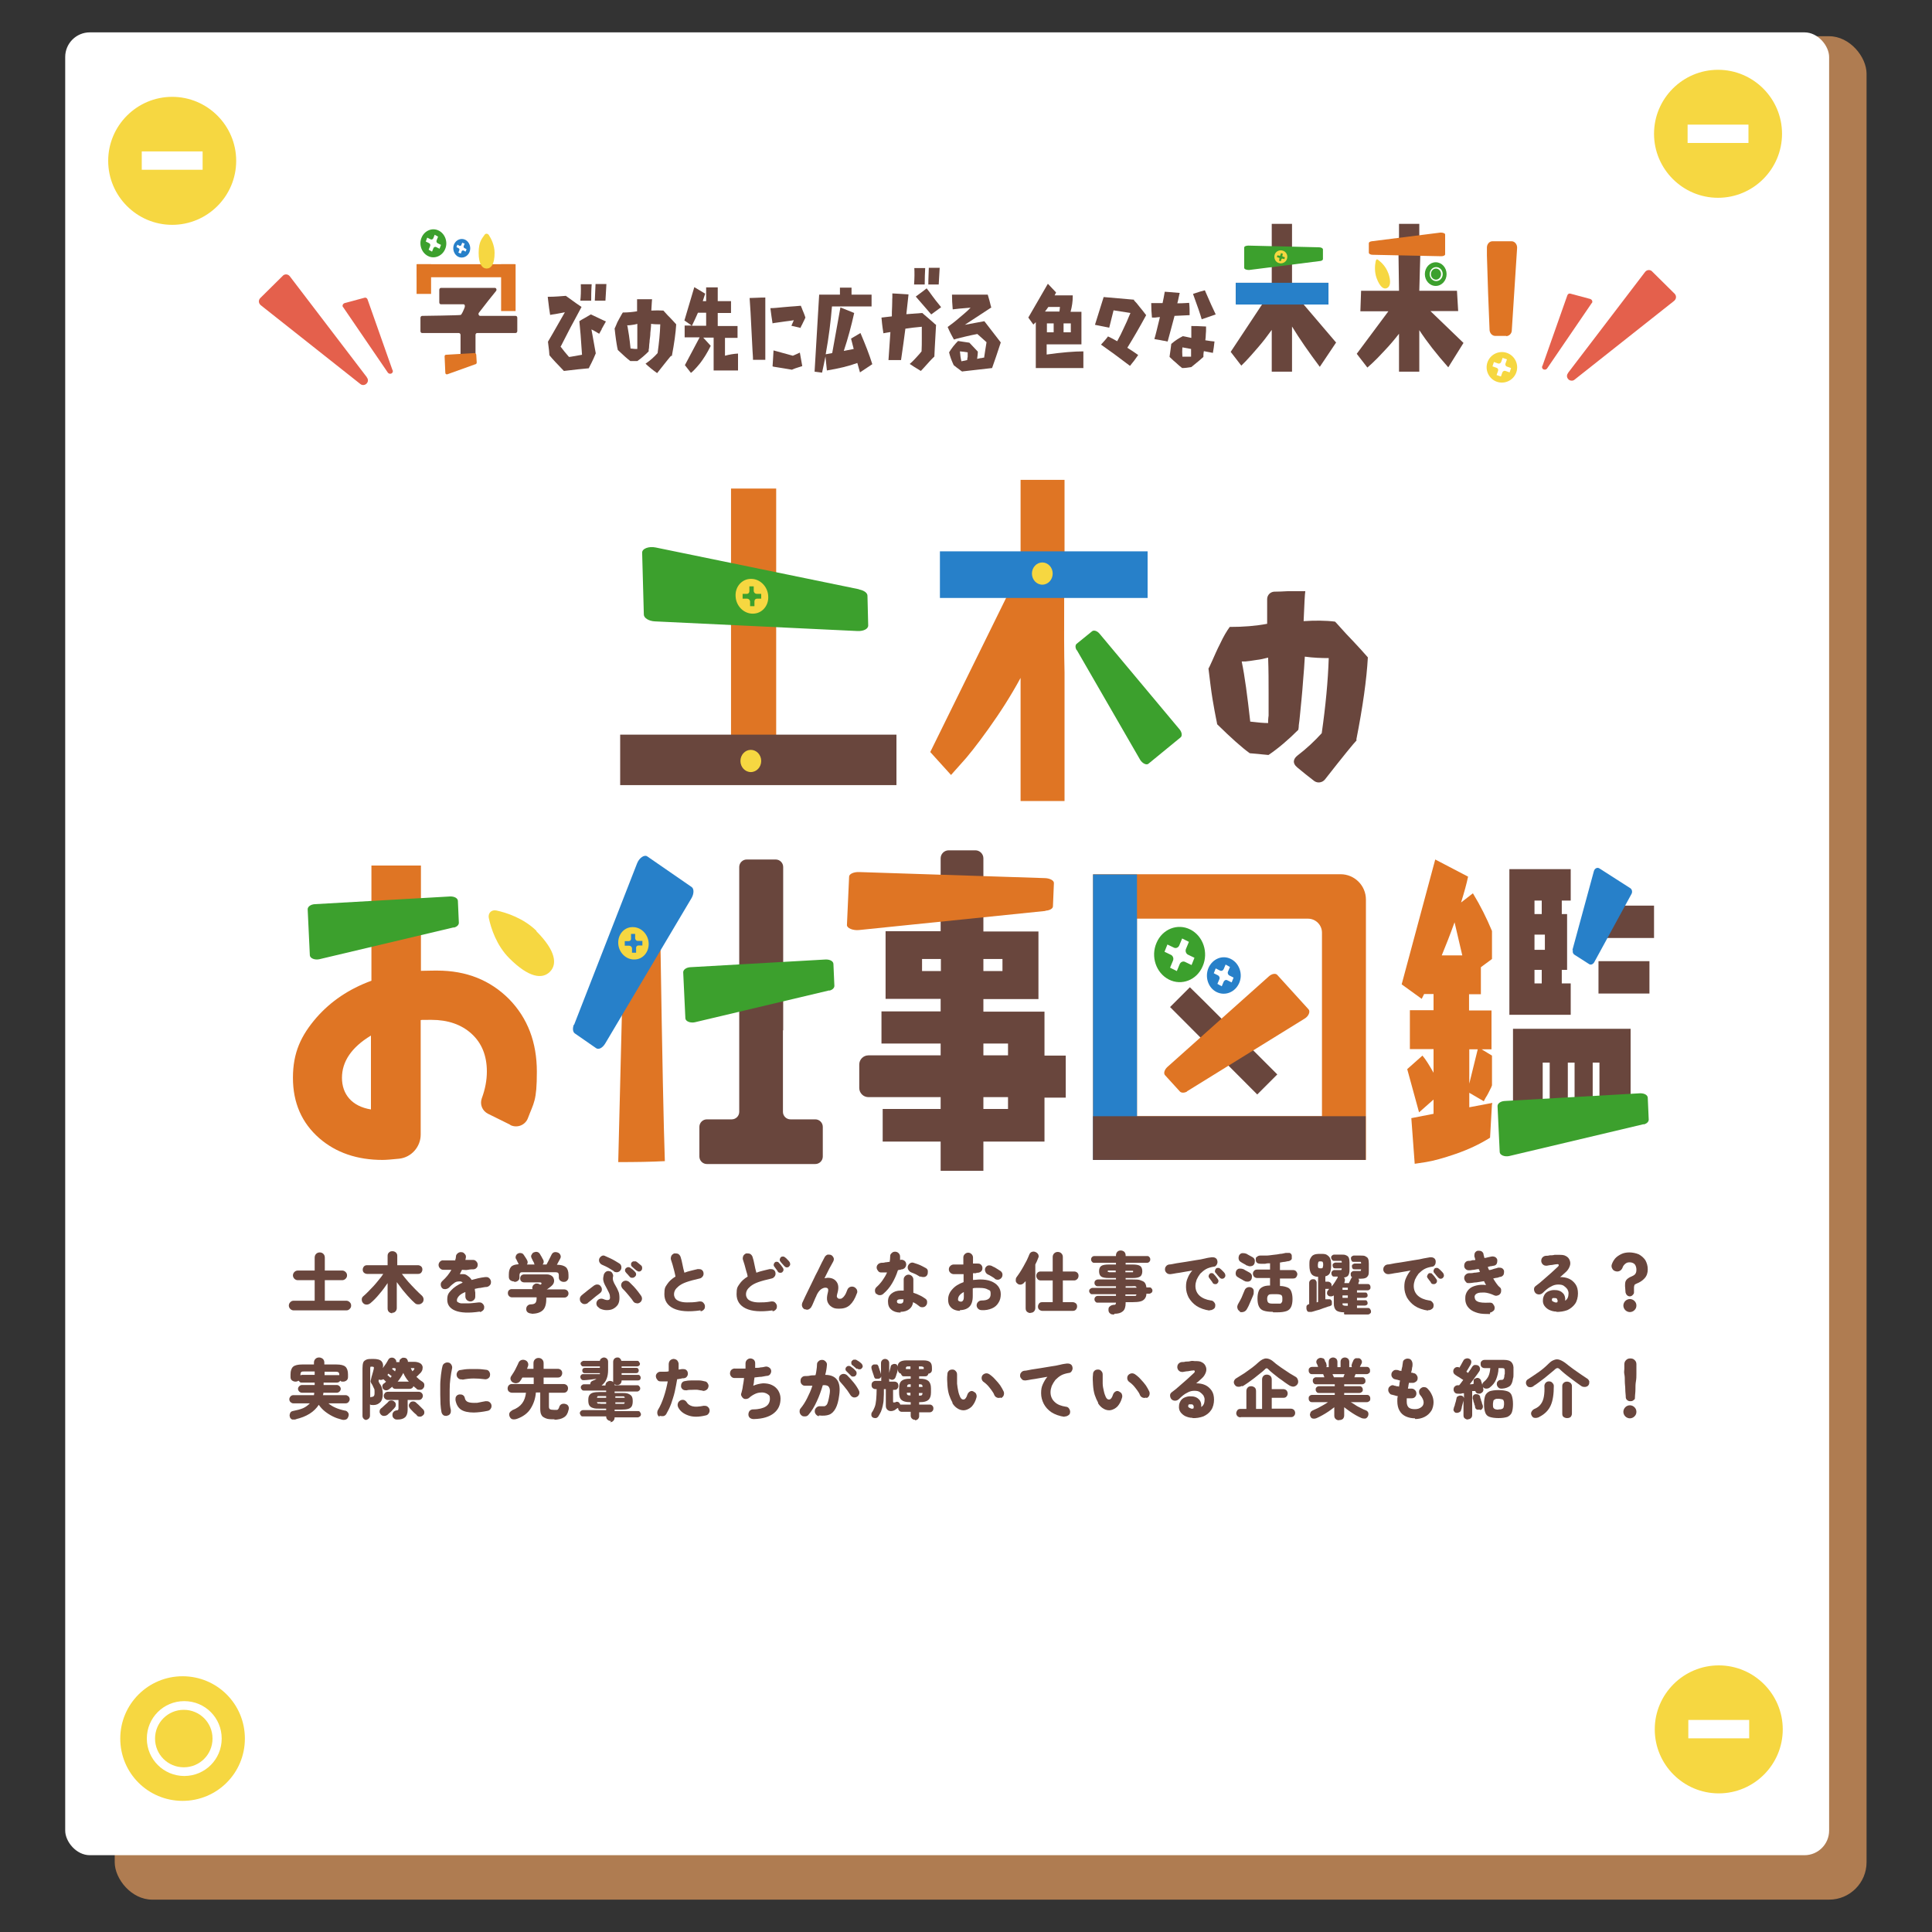 <?xml version="1.0" encoding="UTF-8"?>
<svg id="_レイヤー_1" data-name=" レイヤー 1" xmlns="http://www.w3.org/2000/svg" version="1.1" viewBox="0 0 800 800">
  <rect x="0" y="0" width="800" height="800" fill="#333333" stroke="none"/>
  <defs>
    <style>
      .cls-1 {
        fill: #69463d;
      }

      .cls-1, .cls-2, .cls-3, .cls-4, .cls-5, .cls-6, .cls-7, .cls-8, .cls-9 {
        stroke-width: 0px;
      }

      .cls-2 {
        fill: #df7524;
      }

      .cls-10 {
        isolation: isolate;
      }

      .cls-3 {
        fill: #2780c9;
      }

      .cls-4 {
        fill: none;
      }

      .cls-5 {
        fill: #af7c51;
      }

      .cls-6 {
        fill: #f6d741;
      }

      .cls-7 {
        fill: #e4604c;
      }

      .cls-8 {
        fill: #3ca02d;
      }

      .cls-9 {
        fill: #fff;
      }
    </style>
  </defs>
  <g>
    <rect class="cls-5" x="47.5" y="15" width="725.4" height="771.6" rx="15.5" ry="15.5"/>
    <rect class="cls-9" x="27" y="13.4" width="730.4" height="754.8" rx="10.2" ry="10.2"/>
    <g id="_グループ_2148" data-name=" グループ 2148">
      <path id="_パス_6777" data-name=" パス 6777" class="cls-6" d="M75.6,694.1c-14.2,0-25.8,11.5-25.8,25.8s11.5,25.8,25.8,25.8,25.8-11.5,25.8-25.8-11.5-25.8-25.8-25.8h0M76.3,735.4c-8.5,0-15.5-6.9-15.5-15.5s6.9-15.5,15.5-15.5,15.5,6.9,15.5,15.5-6.9,15.5-15.5,15.5h0"/>
      <path id="_パス_6778" data-name=" パス 6778" class="cls-6" d="M88,719.9c0,6.6-5.3,11.9-11.9,11.9s-11.9-5.3-11.9-11.9,5.3-11.9,11.9-11.9h0c6.6,0,11.9,5.3,11.9,11.9"/>
    </g>
    <rect class="cls-4" x="49.9" y="694.1" width="51.5" height="51.5"/>
    <g>
      <path class="cls-1" d="M121.6,542.6c-.5,0-1-.2-1.4-.6-.4-.4-.6-.9-.6-1.4s.2-1,.6-1.4.8-.6,1.4-.6h8.7v-8.5h-7c-.5,0-1-.2-1.4-.6-.4-.4-.6-.9-.6-1.4s.2-1,.6-1.4.9-.6,1.4-.6h7v-5.3c0-.7.2-1.2.6-1.6.4-.4.9-.6,1.5-.6s1.1.2,1.5.6c.4.4.6.9.6,1.6v5.3h7.2c.5,0,1,.2,1.4.6.4.4.6.8.6,1.4s-.2,1-.6,1.4c-.4.4-.9.6-1.4.6h-7.2v8.5h8.9c.5,0,1,.2,1.4.6.4.4.6.8.6,1.4s-.2,1-.6,1.4c-.4.4-.8.6-1.4.6h-21.9,0Z"/>
      <path class="cls-1" d="M162.5,543.8c-.5,0-1-.2-1.4-.5-.4-.4-.6-.8-.6-1.5v-10.5c-1,1.5-2.1,3-3.4,4.5-1.2,1.5-2.5,2.8-3.7,3.8-.5.4-1,.6-1.6.6s-1.1-.2-1.5-.7c-.4-.4-.5-.9-.5-1.5s.3-1,.8-1.4c.6-.5,1.3-1.2,2-1.9s1.4-1.5,2.2-2.3c.7-.8,1.4-1.6,2.1-2.5.7-.8,1.3-1.6,1.8-2.4h-6.7c-.5,0-.9-.2-1.3-.5-.4-.4-.5-.8-.5-1.3s.2-.9.5-1.3c.4-.4.8-.5,1.3-.5h8.5v-3.9c0-.6.2-1.1.6-1.4.4-.4.8-.5,1.4-.5s1,.2,1.4.5c.4.4.6.8.6,1.4v3.9h8.6c.5,0,.9.2,1.3.5.4.4.5.8.5,1.3s-.2.9-.5,1.3c-.4.4-.8.5-1.3.5h-6.7c.8,1,1.6,2.1,2.6,3.2s2,2.2,3,3.2,1.9,1.9,2.7,2.6c.4.4.6.8.7,1.4,0,.6-.1,1.1-.5,1.5s-.9.7-1.5.7-1.1,0-1.6-.5c-.8-.7-1.6-1.5-2.5-2.5-.9-.9-1.7-2-2.6-3-.8-1.1-1.6-2.1-2.4-3.2v10.7c0,.6-.2,1.1-.6,1.5-.4.4-.8.5-1.4.5l.2.2Z"/>
      <path class="cls-1" d="M198.7,543.1c-4.6.7-8,.5-10.2-.4s-3.3-2.4-3.3-4.5.5-2.7,1.6-3.9,2.7-2.3,4.8-3.2c-.3-.3-.5-.4-.9-.5-.9,0-1.7,0-2.4.5s-1.5,1.1-2.3,2c-.4.4-.9.6-1.5.7-.6,0-1.1,0-1.5-.5s-.5-.9-.5-1.5.3-1,.7-1.4c.8-.7,1.5-1.5,2.1-2.2.6-.8,1.2-1.6,1.6-2.4h-3.3c-.6,0-1-.2-1.4-.6-.4-.4-.6-.9-.6-1.4s.2-1,.6-1.4c.4-.4.9-.6,1.5-.5h4.8c0-.3.1-.5.2-.8,0-.3.1-.5.1-.8,0-.6.3-1,.8-1.4.4-.3.9-.5,1.5-.4.6,0,1,.3,1.4.8.4.4.5.9.4,1.5l-.2.9c.5,0,1,0,1.5,0,.5,0,.9,0,1.3,0,.6,0,1.1,0,1.5.4.4.3.7.8.8,1.3,0,.6,0,1.1-.4,1.5-.3.4-.8.7-1.4.7s-1.3,0-2.2.2-1.6,0-2.5,0c-.3.6-.6,1.2-.9,1.8h.8c.3,0,.5,0,.8,0,.7,0,1.3.4,1.8.8.6.4,1.1.9,1.5,1.6.9-.2,1.8-.5,2.7-.7s2-.4,3-.5c.6,0,1.1,0,1.5.4.4.3.7.8.8,1.4,0,.6,0,1.1-.4,1.5-.3.4-.8.7-1.3.8-1,0-1.9.3-2.7.4-.8,0-1.6.3-2.3.4,0,.5.1,1,.2,1.5v1.7c0,.6-.2,1-.6,1.4-.4.4-.9.6-1.4.6s-1.1-.2-1.5-.6c-.4-.4-.6-.9-.6-1.4v-1.9c-1.3.5-2.2,1.1-2.7,1.7-.5.6-.8,1.1-.8,1.7s.1.6.4.8c.3.2.7.4,1.4.5.6,0,1.6,0,2.7,0s2.7-.2,4.5-.4c.6,0,1.1,0,1.5.4.4.3.7.8.8,1.3,0,.6,0,1.1-.4,1.5s-.8.7-1.4.8v-.3Z"/>
      <path class="cls-1" d="M220.1,543.9c-.7,0-1.2-.2-1.6-.5-.4-.3-.6-.8-.6-1.3s.1-1,.5-1.4.8-.6,1.5-.6,1.5-.2,1.8-.6c.3-.3.5-1,.5-1.9v-.4h-10.2c-.5,0-.9-.2-1.2-.5s-.5-.7-.5-1.2.1-.9.4-1.2c.3-.3.7-.5,1.1-.5h8.7c-.1-.3-.2-.7,0-1,.1-.4.3-.7.6-.9.4-.3.8-.5,1.3-.4.5,0,.9.2,1.2.4h0s.2,0,.2,0h.1c.3-.2.4-.4.3-.6s-.3-.3-.6-.3h-6.6c-.5,0-.9-.2-1.2-.5s-.4-.7-.4-1.1.1-.8.4-1.2c.3-.3.7-.5,1.2-.5h9.4c.8,0,1.4.2,1.9.5s.9.8,1,1.3c.2.5.2,1.1,0,1.7s-.7,1.1-1.3,1.6c-.3.2-.5.4-.8.6-.3.2-.5.4-.8.5h7.1c.6,0,1.1.2,1.4.5.3.3.5.7.5,1.2s-.2.9-.5,1.2-.7.5-1.2.5h-7.5v.6c0,2.2-.5,3.8-1.5,4.7s-2.5,1.4-4.6,1.4h0ZM212.7,530.6c-.5,0-1-.2-1.4-.5s-.6-.8-.6-1.4v-1c0-1.4.3-2.4.9-3.1.6-.7,1.6-1,3.1-1.1h0v-.2c0,0-.1-.3-.3-.6-.1-.3-.3-.5-.4-.8-.1-.3-.2-.5-.3-.5-.2-.4-.3-.9-.1-1.3.1-.4.4-.8.8-1,.5-.3,1-.3,1.4-.2.5,0,.9.4,1.2.9.1.2.3.5.6.9s.4.7.6,1c.4.7.4,1.3,0,1.9h3.2c-.1,0-.2-.2-.2-.4s-.1-.3-.3-.7c-.2-.3-.4-.7-.5-1-.2-.3-.3-.6-.3-.6-.2-.4-.3-.9,0-1.3.2-.4.4-.8.9-1s.9-.3,1.4-.2.9.4,1.2.9c0,0,.2.4.4.7s.4.6.5.9c.2.3.3.5.4.7.4.7.3,1.4-.2,2h1.6c.2-.4.4-.8.7-1.3s.5-1.1.8-1.6l.6-1.2c.3-.6.7-.9,1.2-1s1,0,1.5.2.8.6,1,1.1.1,1-.2,1.5l-1.3,2.4c1.7,0,3,.4,3.7,1s1.1,1.7,1.1,3.2v1c0,.6-.2,1-.6,1.4s-.8.5-1.4.5-1-.2-1.4-.5-.6-.8-.6-1.3v-1c0-.4-.1-.7-.3-.9s-.6-.3-1.1-.3h-13.5c-.5,0-.9,0-1.1.3-.2.2-.3.5-.3.9v1c0,.6-.2,1-.6,1.3s-.8.5-1.4.5l-.4-.2Z"/>
      <path class="cls-1" d="M243.5,539.5c-.4.3-.9.5-1.5.5s-1-.3-1.4-.7-.5-.9-.5-1.5.3-1,.7-1.4,1-.8,1.6-1.3,1.2-1,1.9-1.5c.6-.5,1.2-.9,1.7-1.3.5-.3,1-.5,1.5-.4.5,0,1,.3,1.3.8.3.4.5.9.4,1.5,0,.5-.4,1-.8,1.3-.5.4-1,.8-1.7,1.3-.6.5-1.2,1-1.8,1.5s-1.1.9-1.5,1.2h.1ZM248.2,541.6c-.5-.3-.9-.6-1.1-1.1-.2-.5-.2-1,0-1.5s.6-.9,1.1-1.1c.5-.2,1.1-.2,1.6,0,.9.4,1.6.5,2.1.4s.7-.5.7-1-.1-1.3-.4-1.9-.6-1.2-.9-1.8c-.3-.5-.6-1.1-.9-1.7-.3-.6-.5-1.2-.6-1.8-.1-.7,0-1.4.2-2.2.1-.5.5-1,.9-1.3.5-.3,1-.4,1.5-.2.5,0,1,.4,1.2.9.3.5.4,1,.2,1.5-.1.7,0,1.3.2,1.8s.5,1.2.9,1.8c.4.7.8,1.4,1.1,2.2.4.8.5,1.8.5,2.9s-.2,2-.7,2.8c-.5.7-1.2,1.3-2,1.7s-1.7.5-2.7.5-2-.3-3-.8h0ZM254.1,526.3c-.8-.5-1.6-1-2.3-1.4-.8-.4-1.5-.8-2.3-1.1-.5-.2-.9-.5-1.2-1s-.3-1-.2-1.5c.2-.5.5-.9,1-1.2s1-.3,1.5,0c.6.3,1.3.6,2,.9s1.4.7,2.1,1.1c.7.4,1.3.8,1.8,1.1s.7.8.8,1.3c0,.6,0,1.1-.4,1.5-.3.5-.8.7-1.3.8-.5,0-1,0-1.5-.4h0ZM264.9,539.4c-.5.3-1,.4-1.5.2-.5,0-1-.4-1.3-.9s-.7-1-1.2-1.6-1-1.2-1.5-1.8-1-1.1-1.5-1.6c-.4-.4-.6-.9-.7-1.4,0-.5.1-1,.5-1.4s.9-.6,1.4-.6,1.1.2,1.5.6c.6.6,1.2,1.2,1.8,1.8.6.7,1.2,1.3,1.7,2s1,1.3,1.4,1.9c.3.5.4,1,.3,1.5s-.4,1-.9,1.3h0ZM262.8,528.7c-.2.3-.6.4-1,.4s-.7,0-1-.4c-.2-.2-.5-.5-.8-.9-.4-.4-.7-.7-.9-1-.2-.2-.3-.5-.3-.8s.1-.6.4-.9c.2-.2.5-.3.8-.4.3,0,.6,0,.9.2s.7.5,1.1.8.7.7,1,1,.4.6.4,1-.2.7-.5,1h-.1ZM263.5,526.1c-.2-.2-.5-.5-.9-.8-.4-.4-.8-.7-1-.9s-.3-.4-.3-.8,0-.6.3-.9c.2-.2.4-.4.8-.4s.6,0,.9,0c.3.2.7.4,1.1.8s.8.6,1.1.9c.3.3.4.6.4,1s0,.7-.3,1c-.2.3-.5.5-.9.5s-.7,0-1-.4h-.2Z"/>
      <path class="cls-1" d="M290,542.6c-4.9.7-8.6.4-11.1-.8s-3.8-3.2-3.8-5.9.4-3,1.2-4.2c.8-1.2,1.9-2.2,3.4-3.1-.1-.7-.3-1.4-.5-2.3-.2-.9-.5-1.7-.7-2.6-.3-.9-.5-1.6-.7-2.2-.1-.5,0-1,.2-1.5.3-.5.7-.8,1.2-1,.6,0,1.1,0,1.6.2.5.3.8.7,1,1.2.3,1,.6,2,.8,3.2s.5,2.3.8,3.4c.8-.3,1.7-.6,2.6-.8s1.9-.5,2.9-.7c.5,0,1.1,0,1.5.2.5.3.8.7.9,1.3.1.5,0,1.1-.3,1.5s-.7.8-1.3.9c-2.2.5-4.1,1-5.5,1.5s-2.5,1.1-3.2,1.7-1.2,1.1-1.5,1.7c-.3.6-.4,1.1-.4,1.7s.2,1.1.5,1.6.9.9,1.7,1.2c.8.3,1.8.5,3.2.5s3,0,5.1-.4c.6,0,1.1,0,1.5.4s.7.8.8,1.4c0,.6,0,1.1-.4,1.5-.3.4-.8.7-1.4.8v-.4Z"/>
      <path class="cls-1" d="M319.9,542.6c-4.9.7-8.6.4-11.1-.8s-3.8-3.2-3.8-5.9.4-3,1.2-4.2c.8-1.2,1.9-2.2,3.4-3.1-.1-.7-.3-1.4-.6-2.3-.2-.9-.5-1.7-.7-2.6-.3-.9-.5-1.6-.7-2.2-.1-.5,0-1,.2-1.5.3-.5.7-.8,1.2-1,.6,0,1.1,0,1.6.2.5.3.8.7,1,1.2.3,1,.6,2,.8,3.2s.5,2.3.8,3.4c.8-.3,1.7-.6,2.6-.8s1.9-.5,2.9-.7c.5,0,1.1,0,1.5.2.5.3.8.7.9,1.3.1.5,0,1.1-.3,1.5s-.7.8-1.3.9c-2.2.5-4.1,1-5.5,1.5s-2.5,1.1-3.2,1.7-1.2,1.1-1.5,1.7c-.3.6-.4,1.1-.4,1.7s.2,1.1.5,1.6.9.9,1.7,1.2c.8.3,1.8.5,3.2.5s3,0,5.1-.4c.6,0,1.1,0,1.5.4s.7.8.8,1.4c0,.6,0,1.1-.4,1.5-.3.4-.8.7-1.4.8v-.4ZM323.9,526.8c-.3.2-.6.3-1,.2-.4,0-.7-.2-.9-.6s-.4-.6-.7-1c-.3-.4-.6-.8-.8-1.1-.1-.2-.2-.5-.1-.8s.2-.6.5-.8c.2-.2.5-.3.8-.2.3,0,.6,0,.8.4.3.3.6.6.9,1s.6.8.8,1.1c.2.3.3.7.2,1,0,.3-.3.6-.6.9h.1ZM326.8,524.4c-.3.3-.6.4-1,.4s-.7-.2-1-.5-.4-.5-.8-.9-.7-.8-.9-1.1c-.2-.2-.3-.5-.2-.8,0-.3.2-.6.4-.9.2-.2.5-.3.8-.3s.6,0,.9.3c.3.2.7.5,1,.9.4.4.7.7.9,1,.2.3.3.6.3,1s-.2.7-.5.9h.1Z"/>
      <path class="cls-1" d="M333.3,542.2c-.5-.2-.9-.6-1.1-1.1s-.2-1,0-1.6c.3-.7.7-1.5,1.2-2.6.5-1,1-2.1,1.6-3.3s1.2-2.4,1.8-3.7c.6-1.3,1.2-2.5,1.8-3.6.6-1.2,1.1-2.3,1.6-3.3s.9-1.8,1.3-2.5c.3-.5.7-.8,1.2-1,.6,0,1.1,0,1.5.2.5.3.8.7,1,1.2s0,1.1-.2,1.5c-.4.7-.9,1.7-1.6,2.9l-2,4c.4,0,.9-.2,1.3-.2,1.8,0,3,.6,3.8,1.8s.8,2.8.2,4.8c-.2.8-.3,1.3,0,1.6.2.3.5.5.9.5s.7,0,1-.2.7-.5,1.1-1.1c.4-.5.8-1.4,1.2-2.5.2-.5.6-.9,1.1-1.1.5-.2,1.1-.2,1.6,0s.9.6,1.2,1.1c.2.5.3,1.1,0,1.6-.8,2.2-1.7,3.7-2.9,4.8s-2.7,1.5-4.5,1.5-2.3-.3-3.1-.8c-.8-.5-1.4-1.3-1.7-2.2-.3-1-.2-2.2.2-3.7.2-.8.2-1.3,0-1.6s-.6-.4-1.1-.4-1.3.3-1.9.8-1.2,1.3-1.7,2.4c0,.2-.2.5-.4.9-.2.4-.4.9-.6,1.4s-.4,1-.6,1.4-.3.7-.4.8c-.2.5-.6.9-1.1,1.2s-1.1.3-1.6,0h0Z"/>
      <path class="cls-1" d="M362.9,535.9c-.4-.4-.6-.9-.6-1.5s.2-1,.6-1.4c.9-.8,1.8-1.8,2.5-2.8s1.4-2.1,1.9-3.3c-.4,0-.8,0-1.1,0h-1c-.6,0-1.1,0-1.5-.5s-.6-.8-.7-1.4c0-.6.1-1,.5-1.4.3-.4.8-.6,1.4-.7.5,0,1.1,0,1.7-.2.6,0,1.2-.2,1.8-.2.1-.7.2-1.4.2-2.2s.2-1,.6-1.4.8-.6,1.4-.6,1.1.2,1.5.6c.4.4.6.9.6,1.4v1.4h.1c.5-.2,1.1,0,1.5.2.5.3.8.7.9,1.3.1.5,0,1-.3,1.5s-.7.7-1.3.9c-.3,0-.5,0-.8.2-.3,0-.6,0-1,.2-.6,1.9-1.4,3.7-2.4,5.4s-2.2,3.1-3.6,4.3c-.4.4-.9.6-1.5.6s-1-.2-1.4-.6h0ZM372.8,543.5c-1.5,0-2.8-.4-3.7-1.2-1-.8-1.4-1.9-1.4-3.4s.5-2.5,1.5-3.3,2.2-1.2,3.8-1.2.8,0,1.2,0v-4.6c0-.6.2-1,.6-1.4s.9-.6,1.4-.6,1,.2,1.4.6c.4.4.6.9.6,1.4v5.5c1,.3,1.9.7,2.7,1.1.9.4,1.6.9,2.2,1.3.5.3.8.8.8,1.3s0,1.1-.4,1.5c-.3.5-.8.7-1.3.8-.6,0-1.1,0-1.5-.4-.4-.3-.8-.6-1.2-.9-.4-.3-.9-.5-1.4-.8-.2,1.3-.7,2.2-1.6,2.9s-2.1,1.1-3.6,1.1v.3ZM372.8,539.8c.9,0,1.3-.5,1.3-1.4v-.4h-1.4c-.8,0-1.3.3-1.3.9s.4.9,1.3.9h.1ZM381.2,528.8c-.6-.4-1.3-.7-1.9-1.1-.7-.3-1.3-.6-1.9-.8-.5-.2-.9-.5-1.2-1-.3-.4-.4-.9-.3-1.5.1-.5.5-1,.9-1.3.5-.3,1-.4,1.5-.2.6.2,1.2.4,1.8.6s1.2.5,1.8.8c.6.3,1.1.6,1.5.8.5.3.8.7.8,1.3s0,1.1-.3,1.6-.7.7-1.3.8c-.5,0-1.1,0-1.5-.3v.3Z"/>
      <path class="cls-1" d="M397.6,542.8c-.9,0-1.8-.2-2.5-.5s-1.3-.8-1.8-1.5-.7-1.6-.7-2.7c0-1.6.6-3,1.7-4.2,1.1-1.3,2.7-2.3,4.7-3v-3.3c-.7,0-1.4,0-2.1,0h-1.9c-.6,0-1.1-.2-1.5-.6-.4-.4-.6-.8-.6-1.4s.2-1,.6-1.4.9-.6,1.4-.6h4v-2.9c0-.6.2-1,.6-1.4s.9-.6,1.4-.6,1,.2,1.4.6.6.9.6,1.4v2.5c.3,0,.6,0,.8,0,.3,0,.5,0,.8,0,.6,0,1.1,0,1.5.3s.7.7.8,1.3c0,.6,0,1.1-.4,1.5-.3.4-.8.6-1.3.7-.3,0-.7,0-1,.2-.4,0-.8,0-1.2,0v2.8c.9,0,1.9-.2,2.9-.2,1.7,0,3.2.2,4.5.7s2.3,1.2,3,2.1,1.1,2,1.1,3.3-.3,2.6-1,3.6c-.6,1-1.5,1.8-2.7,2.3s-2.6.8-4.2.7c-.6,0-1.1-.2-1.5-.6-.4-.4-.6-.9-.6-1.4s.2-1,.6-1.4.9-.6,1.5-.6c2.5,0,3.7-.8,3.7-2.6s-.4-1.5-1.1-1.9c-.8-.5-1.9-.7-3.4-.7h-1.5c-.5,0-.9,0-1.4.2v3.2c0,2-.5,3.5-1.4,4.4s-2.3,1.4-4,1.4l.2.3ZM397.6,539c.4,0,.8,0,1.1-.4s.4-.8.4-1.7v-1.9c-.8.4-1.4.9-1.8,1.4s-.6,1.1-.6,1.6,0,.5.3.7c.2.2.4.2.7.2h-.1ZM411.9,529.4c-.4-.3-.9-.6-1.4-.9-.5-.3-1-.6-1.5-.8-.5-.3-.8-.6-1-1.2-.2-.5-.2-1,0-1.5.3-.5.7-.9,1.2-1s1,0,1.5.2c.3.2.7.4,1.2.6.4.3.9.5,1.3.8s.8.5,1.1.7c.4.3.7.7.8,1.3,0,.5,0,1-.4,1.5-.3.4-.8.7-1.3.8-.5,0-1,0-1.5-.4h0Z"/>
      <path class="cls-1" d="M426.7,543.7c-.6,0-1-.2-1.4-.5s-.6-.8-.6-1.5v-11.2c0,0-.2.2-.3.3,0,0-.2.2-.3.3-.3.4-.8.7-1.3.8s-1.1,0-1.5-.4c-.4-.3-.7-.7-.7-1.2s0-1,.3-1.4c.4-.6.9-1.2,1.4-2s1-1.6,1.5-2.5.9-1.7,1.4-2.6c.4-.8.7-1.6,1-2.3.2-.5.5-.9,1-1.1.5-.2,1-.2,1.5,0s.9.5,1.2,1c.2.5.3,1,0,1.5-.3.8-.7,1.8-1.2,2.7v18c0,.6-.2,1.1-.6,1.5s-.9.5-1.4.5h0ZM431.6,542.8c-.5,0-.9-.2-1.3-.5-.4-.4-.5-.8-.5-1.3s.2-.9.5-1.3.8-.5,1.3-.5h4.3v-9h-5c-.5,0-1-.2-1.3-.6s-.5-.8-.5-1.3.2-1,.5-1.3c.4-.4.8-.5,1.3-.5h5v-6c0-.6.2-1.1.6-1.5s.9-.6,1.5-.6,1.1.2,1.5.6c.4.4.6.9.6,1.5v6h4.7c.5,0,1,.2,1.3.5.4.4.5.8.5,1.3s-.2,1-.5,1.3c-.4.4-.8.6-1.3.6h-4.7v9h4.1c.5,0,.9.2,1.3.5s.5.8.5,1.3-.2.9-.5,1.3c-.4.4-.8.5-1.3.5h-12.6Z"/>
      <path class="cls-1" d="M461.4,544.3c-.7,0-1.3,0-1.7-.4-.4-.3-.7-.7-.7-1.4s0-1.1.5-1.5c.4-.4.9-.6,1.6-.7.4,0,.7,0,.8-.2s.2-.3.2-.7h-7.5c-.4,0-.7,0-1-.4-.3-.3-.4-.6-.4-1s.1-.7.4-1,.6-.4,1-.4h7.5v-.7h-9.8c-.3,0-.7,0-.9-.4-.3-.3-.4-.6-.4-.9s.1-.7.4-.9.6-.4.9-.4h9.8v-.7h-7.5c-.4,0-.7,0-1-.4-.3-.2-.4-.6-.4-1s.1-.7.4-1c.3-.2.6-.4,1-.4h7.5v-.6h-2.9c-1.6,0-2.6-.2-3.2-.6-.6-.4-.9-1.2-.9-2.2s.3-1.8.9-2.2,1.6-.6,3.2-.6h2.9v-.7h-8.9c-.4,0-.7,0-1-.4-.3-.3-.4-.6-.4-1s.1-.7.4-1,.6-.4,1-.4h8.9v-.3c0-.6.2-1.1.6-1.5s.9-.5,1.4-.5,1,.2,1.4.5c.4.4.6.9.6,1.5v.3h8.8c.4,0,.7,0,1,.4.3.3.4.6.4,1s-.1.7-.4,1-.6.4-1,.4h-8.8v.7h2.8c1.6,0,2.6.2,3.2.6.6.4.9,1.2.9,2.2s-.3,1.8-.9,2.2-1.6.6-3.2.6h-2.8v.6h2.8c1.4,0,2.5,0,3.3.3s1.4.5,1.8,1,.6,1.2.7,2h1.2c.4,0,.7,0,.9.4.3.2.4.6.4.9s-.1.7-.4.9-.6.4-.9.4h-1.2c0,.9-.3,1.6-.7,2.1-.4.5-1,.9-1.8,1.1-.8.2-1.9.3-3.3.3h-2.8v.4c0,1.6-.4,2.8-1.2,3.4-.8.7-1.9,1-3.5,1v.3ZM459.2,526.8h2.8v-.7h-3.2s-.1,0-.1.3,0,.3.1.3h.4ZM466,526.8h3.1s.1,0,.1-.3,0-.2-.1-.3h-3.1v.7h0ZM466,533.2h4.6c0-.3-.2-.5-.5-.6s-.7,0-1.2,0h-2.8v.7h-.1ZM466,536.6h2.8c.6,0,1,0,1.3,0,.3,0,.4-.3.5-.6h-4.6v.7h0Z"/>
      <path class="cls-1" d="M501,542.7c-2.2-.3-4.1-1-5.5-1.9-1.5-1-2.5-2.2-3.3-3.5-.7-1.4-1.1-2.8-1.1-4.4s.2-2.6.7-3.7c.4-1.1,1.1-2.2,1.9-3.1-1.2.2-2.3.4-3.5.6-1.1.2-2.2.4-3.1.5-1,.2-1.7.3-2.4.4-.5,0-1,0-1.5-.4s-.7-.8-.8-1.3c0-.6,0-1.1.4-1.5.3-.5.8-.7,1.3-.8.8,0,1.8-.3,3-.5s2.5-.4,3.9-.6c1.4-.2,2.8-.5,4.2-.7,1.4-.2,2.7-.4,3.8-.7s2.1-.4,2.8-.5c.5,0,1,0,1.5.3s.7.7.8,1.3c.1.5,0,1-.3,1.5s-.7.8-1.2.8c-1.2.2-2.3.5-3.2,1-.9.5-1.7,1.2-2.4,1.9-.6.8-1.1,1.6-1.5,2.5-.3.9-.5,1.7-.5,2.6,0,1.6.6,3,1.7,4s2.7,1.7,4.7,2c.6,0,1,.3,1.4.8s.5,1,.4,1.5c0,.6-.3,1-.8,1.3s-1,.5-1.5.4v.2ZM504,531.5c-.3.2-.6.3-1,.2-.4,0-.7-.2-.9-.6s-.4-.6-.7-1c-.3-.4-.6-.8-.8-1.1-.1-.2-.2-.5-.1-.8s.2-.6.5-.8c.2-.2.5-.3.8-.2.3,0,.6,0,.8.4.3.3.6.6.9,1s.6.8.8,1.1c.2.3.3.7.2,1,0,.3-.3.6-.6.9h.1ZM507,529.1c-.3.3-.6.4-1,.4s-.7-.2-1-.5-.4-.5-.8-.9c-.3-.4-.6-.8-.9-1.1s-.2-.5-.2-.8.2-.6.4-.9c.2-.2.5-.3.8-.3s.6,0,.9.3c.3.2.6.5,1,.9s.7.7.9,1c.2.3.3.6.3,1s-.2.7-.5,1h.1Z"/>
      <path class="cls-1" d="M515.3,530.4c-.2,0-.5-.3-.9-.5s-.7-.4-1.1-.6-.6-.4-.8-.5c-.5-.3-.7-.6-.8-1.1-.1-.5,0-1,.2-1.5.3-.5.7-.8,1.2-.9.6,0,1.1,0,1.6.2.2,0,.5.2.8.4.4.2.7.4,1.1.6.4.2.7.4.9.5.5.3.8.7.9,1.3,0,.6,0,1.1-.3,1.6s-.7.7-1.3.8c-.5,0-1.1,0-1.5-.3h0ZM513.4,543c-.5-.3-.9-.7-1-1.3-.2-.6,0-1.1.2-1.6.3-.5.6-1.1,1-1.8s.7-1.4,1-2.2c.3-.7.6-1.4.8-1.9s.6-.9,1.1-1.1c.5-.2,1.1-.2,1.6,0s.9.6,1,1.1,0,1,0,1.6c-.2.5-.4,1.2-.8,2-.3.8-.7,1.5-1,2.3s-.7,1.4-1,2c-.3.5-.7.9-1.3,1.1-.6.2-1.2.2-1.7,0h.1ZM516.5,524.1c-.2,0-.5-.3-.9-.5s-.7-.4-1.1-.6c-.4-.2-.6-.4-.8-.5-.5-.3-.7-.7-.8-1.2s0-1,.2-1.5c.3-.5.7-.8,1.2-.9.6,0,1.1,0,1.6.2.2,0,.5.2.8.4.4.2.7.4,1.1.6.4.2.7.4.9.5.5.3.8.7.9,1.3,0,.6,0,1.1-.3,1.6s-.7.7-1.3.8-1.1,0-1.5-.3h0ZM526.9,543.2c-1.6,0-2.8-.2-3.7-.5s-1.5-.9-1.9-1.7-.6-1.9-.6-3.3.2-2.3.5-3.1.8-1.3,1.6-1.7c.7-.4,1.8-.6,3.1-.6v-3.1h-5.3c-.5,0-1-.2-1.3-.5-.3-.4-.5-.8-.5-1.3s.2-.9.5-1.2c.3-.4.8-.5,1.3-.5h5.3v-2.6c-.7,0-1.3,0-2,.2-.6,0-1.2,0-1.8,0-1.4,0-2.1-.5-2.1-1.6s0-.9.5-1.3c.3-.3.8-.5,1.3-.5.8,0,1.7,0,2.6,0s1.9-.2,2.9-.3,1.9-.2,2.8-.4c.9,0,1.6-.3,2.3-.4.6,0,1.2,0,1.6,0,.5.2.8.5.9,1.1,0,.5,0,1,0,1.4-.2.4-.6.7-1.2.9-.5,0-1.1.2-1.7.3-.6,0-1.3.2-2,.3v3.1h5.4c.5,0,1,.2,1.3.5.3.4.5.8.5,1.2s-.2.9-.5,1.3c-.3.4-.8.5-1.3.5h-5.4v3.1c1.3,0,2.3.3,3.1.6s1.3.9,1.6,1.7.5,1.8.5,3.1-.2,2.5-.6,3.3c-.4.8-1,1.4-1.9,1.7s-2.1.5-3.7.5h-1.8l-.2-.2ZM526.9,539.8h1.8c.6,0,1.1,0,1.4,0,.3,0,.5-.3.7-.6s.2-.7.2-1.3,0-1.3-.4-1.6c-.3-.2-.9-.4-1.8-.4h-1.8c-.9,0-1.5,0-1.8.4-.3.3-.5.8-.5,1.5s.2,1.4.5,1.6c.3.3.9.4,1.8.4h-.1Z"/>
      <path class="cls-1" d="M556.6,543.4c-1.6,0-2.7-.3-3.3-.8s-1-1.5-1-2.8v-3.4c-.4.3-.8.4-1.2.4s-.8,0-1.2-.4c-.3-.3-.5-.7-.4-1.1,0-.5.2-.8.5-1.1,0,0,.2-.2.2-.3s.2-.2.2-.2h-1.6v4.3c0,0,.3,0,.4,0,0,0,.3,0,.4,0,.5,0,.9,0,1.2,0,.3.2.6.5.7.9,0,.4,0,.8,0,1.2s-.5.6-1,.8c-.4,0-.9.3-1.6.5-.6.2-1.3.4-2,.7s-1.4.4-2,.6c-.7.2-1.2.4-1.7.5s-1,0-1.4,0-.7-.6-.8-1.1,0-.9,0-1.3c.2-.4.6-.7,1.1-.8v-8.8c0-.5.2-.8.5-1.1s.7-.4,1.1-.4.8,0,1.1.4.4.6.4,1.1v8.1l.6-.2v-10.4c-1.3,0-2.3-.5-2.8-1.2s-.8-1.9-.8-3.5,0-2.2.4-2.9.7-1.2,1.4-1.5c.6-.3,1.5-.4,2.7-.4s2.1,0,2.7.4,1.1.8,1.4,1.5c.3.7.4,1.7.4,2.9s-.2,2.4-.5,3.1-1,1.2-1.9,1.4v2.2h1c.5,0,.9.2,1.2.5s.4.7.4,1.1v.4c.5-.6,1-1.2,1.4-1.9s.8-1.3,1.1-1.8c0,0,0,0,0-.2s0,0,0-.2h-1.3c-.4,0-.8,0-1-.4-.2-.3-.3-.6-.3-.9s0-.7.4-1c.2-.3.6-.4,1-.4h1.8c.5,0,.7,0,.9,0,0,0,.2-.3.2-.7h-2.6c-.4,0-.7,0-.9-.3s-.3-.5-.3-.9,0-.6.3-.8.5-.4.9-.4h2.6c0-.4,0-.6-.2-.7,0,0-.4,0-.9,0h-1.9c-.4,0-.7,0-1-.4-.2-.3-.4-.6-.4-.9s0-.7.4-.9c.2-.3.6-.4,1-.4h2.7c.9,0,1.6,0,2.1.3.5.2.9.5,1.1,1s.3,1.1.3,2v3c0,1.1-.2,1.8-.5,2.3s-1,.8-1.8.9c.2.2.4.5.4.9s0,.7-.2,1v.2s0,0,0,.2h1.9c0-.3.3-.6.5-1.1s.3-.7.4-.8c0-.2.2-.4.4-.5-.4-.2-.6-.6-.6-1.2s0-.7.4-1c.2-.3.6-.4,1-.4h1.8c.5,0,.8,0,.9,0,0,0,.2-.3.2-.7h-2.6c-.4,0-.7,0-.9-.3s-.3-.5-.3-.9,0-.6.3-.8.5-.4.9-.4h2.6c0-.4,0-.6-.2-.7,0,0-.4,0-.9,0h-1.9c-.4,0-.7,0-.9-.4s-.3-.6-.3-.9,0-.7.3-.9.5-.4.9-.4h2.7c.9,0,1.6,0,2.1.3s.9.5,1.1,1c.2.5.3,1.1.3,2v3c0,.8,0,1.5-.3,2s-.6.8-1.1,1-1.2.3-2.1.3h-.8c.4.5.4,1.1,0,1.7,0,0,0,.2,0,.2,0,0,0,.2,0,.3h3.8c.4,0,.7,0,.9.4.2.2.3.5.3.9s0,.6-.3.9c-.2.2-.5.4-.9.4h-4.4v.9h3.3c.4,0,.6,0,.8.3s.3.5.3.8,0,.6-.3.8-.5.3-.8.3h-3.3v1h3.3c.4,0,.6,0,.8.3s.3.5.3.8,0,.6-.3.8-.5.3-.8.3h-3.3v1h4.4c.4,0,.7,0,1,.4.2.3.4.6.4,1s0,.7-.4.9c-.2.3-.6.4-1,.4h-9.4l-.4-.2ZM546.8,525.2c.5,0,.8,0,.9-.3,0-.2.2-.6.2-1.1s0-.9-.2-1.2c0-.2-.4-.3-.9-.3s-.7,0-.9.3c0,.2-.2.6-.2,1.2s0,.9.2,1.1c0,.2.4.3.9.3ZM555.9,534.1h2.2v-.9h-2.2v.9ZM555.9,537.4h2.2v-1h-2.2v1ZM557.3,540.7h.8v-1h-2.2c0,.4,0,.7.3.8s.5.2,1.1.2h0Z"/>
      <path class="cls-1" d="M591.4,542.7c-2.2-.3-4.1-1-5.5-1.9-1.5-1-2.5-2.2-3.3-3.5-.7-1.4-1.1-2.8-1.1-4.4s.2-2.6.7-3.7,1.1-2.2,1.9-3.1c-1.2.2-2.3.4-3.5.6-1.1.2-2.2.4-3.1.5-.9.2-1.7.3-2.4.4-.5,0-1,0-1.5-.4s-.7-.8-.8-1.3c0-.6,0-1.1.4-1.5.3-.5.8-.7,1.3-.8.8,0,1.8-.3,3-.5s2.5-.4,3.9-.6c1.4-.2,2.8-.5,4.2-.7s2.7-.4,3.8-.7c1.2-.2,2.1-.4,2.8-.5.5,0,1,0,1.5.3s.7.7.8,1.3c0,.5,0,1-.3,1.5s-.7.8-1.2.8c-1.2.2-2.3.5-3.2,1s-1.7,1.2-2.4,1.9c-.6.8-1.1,1.6-1.5,2.5-.3.9-.5,1.7-.5,2.6,0,1.6.6,3,1.7,4s2.7,1.7,4.7,2c.6,0,1,.3,1.4.8s.5,1,.4,1.5c0,.6-.3,1-.8,1.3-.4.3-1,.5-1.5.4v.2ZM594.4,531.5c-.3.2-.6.3-1,.2-.4,0-.7-.2-.9-.6,0-.2-.4-.6-.7-1s-.6-.8-.8-1.1c0-.2-.2-.5,0-.8s.2-.6.5-.8c.2-.2.5-.3.8-.2.3,0,.6,0,.8.4.3.3.6.6.9,1s.6.8.8,1.1.3.7.2,1c0,.3-.3.6-.6.9h0ZM597.5,529.1c-.3.3-.6.4-1,.4s-.7-.2-1-.5-.4-.5-.8-.9c-.3-.4-.6-.8-.9-1.1-.2-.2-.2-.5-.2-.8s.2-.6.4-.9c.2-.2.5-.3.8-.3s.6,0,.9.3c.3.2.6.5,1,.9s.7.7.9,1,.3.6.3,1-.2.7-.5,1h0Z"/>
      <path class="cls-1" d="M617.1,544.1c-2,0-3.7,0-5.1-.4s-2.5-.9-3.3-1.6c-.8-.7-1.4-1.5-1.7-2.5-.3-.9-.3-1.9-.2-3,.2-1.1.7-2,1.5-2.8s1.8-1.2,3-1.5,2.5-.4,4-.2c0-.3-.3-.5-.4-.8s-.3-.5-.4-.8c-1,.2-2.1.3-3.1.5-1,0-2,.3-3,.3s-1,0-1.4-.5c-.4-.4-.6-.8-.7-1.4,0-.5,0-1,.5-1.5s.8-.6,1.4-.7c.7,0,1.5,0,2.2-.2.8,0,1.6-.2,2.4-.3,0-.2-.2-.4-.2-.6s-.2-.4-.3-.6c-.7,0-1.3.2-2,.3-.6,0-1.2.2-1.8.2s-1,0-1.5-.4c-.4-.3-.7-.8-.7-1.3s0-1,.4-1.5c.3-.4.8-.7,1.3-.7s.9,0,1.4-.2,1,0,1.5-.2c0-.2,0-.4-.2-.7,0-.2,0-.4-.2-.7,0-.5,0-1,.2-1.5.3-.5.7-.8,1.2-.9.5,0,1.1,0,1.5.2.5.3.8.7.9,1.2,0,.3,0,.5.2.8,0,.3,0,.5.2.8.5,0,1-.2,1.5-.3s.9-.2,1.4-.3,1,0,1.5.2c.5.3.8.7.9,1.2,0,.5,0,1-.2,1.5s-.7.8-1.2.9c-.4,0-.8.2-1.2.2s-.8.2-1.3.3c0,.4.3.8.5,1.3.7,0,1.4-.3,2-.5.7-.2,1.3-.3,1.8-.5.5,0,1,0,1.5.2.5.3.8.7.9,1.2,0,.5,0,1-.2,1.5-.3.5-.7.8-1.2.9-.5,0-.9.3-1.5.4-.5,0-1,.2-1.6.3.4.7.9,1.4,1.3,2s.9,1.2,1.4,1.6c.4.3.6.7.6,1.2s0,.9-.3,1.4c-.3.4-.6.7-1.1.8-.5.2-.9.2-1.4,0-1.5-.7-2.9-1.1-4.1-1.2-1.2,0-2.2,0-2.9.3s-1.1.7-1.2,1.3c0,1,.3,1.7,1.2,2.1.9.5,2.6.6,4.9.5.6,0,1.1,0,1.5.5s.6.9.7,1.4c0,.6,0,1.1-.5,1.5s-.8.6-1.4.7v.6Z"/>
      <path class="cls-1" d="M644.5,543.1c-1.1,0-2.1-.3-3-.7-.8-.4-1.5-1-2-1.7s-.7-1.6-.6-2.5c0-.8.3-1.5.7-2.2.4-.6,1-1.1,1.8-1.4.8-.3,1.6-.5,2.6-.4,1.5,0,2.6.6,3.3,1.4.7.8.9,1.8.8,3,.5-.3.9-.8,1.1-1.3.2-.5.3-1.2.3-1.8s-.2-1.1-.5-1.7c-.4-.5-.9-1-1.5-1.4s-1.4-.5-2.3-.5-1.9.2-2.9.8c-1.1.5-2.2,1.4-3.4,2.6-.4.4-1,.7-1.6.7s-1.2-.2-1.6-.7c-.3-.4-.5-.9-.5-1.5s.3-1,.7-1.3c1.1-.8,2.2-1.7,3.3-2.7s2.2-1.9,3.2-2.8c1-.9,1.9-1.8,2.7-2.5.3-.3.4-.5.3-.8,0-.2-.4-.3-.8-.2-.6,0-1.3.2-2,.3-.7,0-1.4.2-2.1.3-.5,0-1,0-1.5-.4-.4-.3-.7-.8-.8-1.4,0-.5,0-1,.4-1.5.3-.4.8-.7,1.4-.8.5,0,1,0,1.7-.2.6,0,1.3,0,2-.2.7,0,1.2,0,1.7,0,1.2,0,2.2,0,3,.5.8.4,1.3,1,1.6,1.8s.3,1.6,0,2.4-.8,1.7-1.6,2.4c-.2.2-.6.5-1,.9s-.9.8-1.4,1.2c1.3,0,2.6.2,3.7.7,1.1.5,2,1.3,2.7,2.3s1,2.3,1,3.8-.4,3.2-1.2,4.3-1.9,2-3.2,2.6c-1.4.5-3,.8-4.8.7h.3ZM643.8,539.3h1c.2-.4.3-.8,0-1.2,0-.4-.4-.6-.9-.6s-.7,0-.9,0-.4.4-.4.6c0,.3,0,.6.3.7.2.2.5.3.9.4h0Z"/>
      <path class="cls-1" d="M674.9,536.8c-.5,0-.9-.2-1.2-.5s-.5-.7-.6-1.1l-.2-2.6c0-1,0-1.8.4-2.4s1.1-1.2,2.4-1.7c.7-.3,1.3-.7,1.5-1.1.3-.4.4-1,.4-1.7s-.2-1.6-.7-2.2c-.5-.5-1.2-.8-2.1-.8s-1.3.2-1.8.6c-.5.4-.9.9-1.1,1.5-.2.6-.6,1.1-1.1,1.4-.6.3-1.1.4-1.8.2s-1.1-.5-1.4-1.1c-.3-.5-.4-1.1-.2-1.7.3-.9.8-1.8,1.4-2.5s1.5-1.3,2.5-1.8,2.2-.7,3.4-.7,2.8.3,3.9.8c1.1.6,2,1.4,2.7,2.4.6,1.1,1,2.3,1,3.8s-.4,2.7-1.3,3.7c-.9,1-2,1.7-3.3,2.2-.5.2-.8.4-.9.6,0,.2-.2.5-.2,1v2.1c0,.5-.3.8-.6,1.1s-.7.5-1.2.5h0ZM674.9,543.3c-.7,0-1.4-.3-1.9-.8s-.8-1.2-.8-1.9.3-1.4.8-1.9,1.2-.8,1.9-.8,1.4.3,1.9.8.8,1.1.8,1.9-.3,1.4-.8,1.9-1.2.8-1.9.8Z"/>
      <path class="cls-1" d="M122.7,587.8c-.6,0-1.2,0-1.7,0-.5-.2-.9-.6-1-1.2-.2-.6,0-1.1.2-1.6s.8-.7,1.4-.8c1.5-.3,2.7-.6,3.9-1.1,1.1-.5,2-1.2,2.8-2h-6.8c-.5,0-.8-.2-1.2-.5-.3-.3-.5-.7-.5-1.2s.2-.8.5-1.2c.3-.3.7-.5,1.2-.5h8.5c0,0,0-.3.1-.5v-.5h-5.1c-.4,0-.8-.2-1.1-.5-.3-.3-.5-.7-.5-1.1s.2-.8.5-1.1.7-.5,1.1-.5h5.3v-1h-5.3c-.3,0-.6,0-.8-.2-.2-.2-.4-.4-.6-.6-.4.3-.8.4-1.3.4s-1-.2-1.4-.5-.6-.8-.6-1.4v-1.1c0-1.5.4-2.6,1.1-3.2.7-.6,2-.9,3.7-.9h4.9v-.8c0-.6.2-1.1.6-1.5.4-.4.9-.6,1.5-.6s1.1.2,1.6.6c.4.4.6.9.6,1.5v.8h5c1.8,0,3,.3,3.7.9s1.1,1.7,1.1,3.2v1.1c0,.6-.2,1.1-.6,1.4-.4.3-.8.5-1.4.5s-.9,0-1.2-.4c-.3.5-.8.8-1.4.8h-5.5v1h5.5c.4,0,.8.2,1.1.5s.5.7.5,1.1-.2.8-.5,1.1-.7.5-1.1.5h-5.6c0,.3,0,.6-.2,1h9.4c.5,0,.8.2,1.2.5.3.3.5.7.5,1.2s-.2.8-.5,1.2c-.3.3-.7.5-1.2.5h-7.1c1.6,1.4,3.9,2.4,6.8,3,.6,0,1,.4,1.3.8.3.4.4.9.2,1.5-.2.7-.5,1.2-1.1,1.4s-1.2.2-1.8,0c-1.2-.3-2.4-.7-3.6-1.3-1.2-.6-2.3-1.3-3.3-2.1s-1.8-1.7-2.5-2.7c-.9,1.4-2.2,2.7-3.8,3.7-1.6,1-3.6,1.8-5.9,2.3l.4.2ZM124.3,569.5c.3,0,.5-.2.7-.2h5.3v-1.4h-4.5c-.5,0-.9,0-1.1.3-.2.2-.3.5-.3.9v.4h0ZM140.5,569.5v-.3c0-.4-.1-.7-.3-.9s-.6-.3-1.1-.3h-4.7v1.4h5.5c.2,0,.4,0,.7,0h0Z"/>
      <path class="cls-1" d="M151.8,588c-.5,0-.9-.2-1.2-.5s-.5-.7-.5-1.2v-19.7c0-1,.1-1.8.3-2.4.2-.6.7-.9,1.3-1.2s1.6-.3,2.8-.3c1.7,0,2.9.3,3.5,1s.8,1.6.5,2.8c.4-.6.9-1.2,1.3-1.8.4-.6.7-1.2,1-1.7.2-.4.6-.7,1.1-.8s.9,0,1.3.2c.3.2.5.4.7.7s.2.6.2.9h1.3c0-.5,0-.9.4-1.2s.6-.5,1-.6c.5,0,.9,0,1.3.2.4.2.6.6.8,1.1v.4h2.6c.9,0,1.7.2,2.3.5s.9.7,1.1,1.2c.2.5.1,1,0,1.6-.2.6-.6,1.2-1.2,1.7-.3.3-.5.5-.7.7s-.4.4-.6.5c.4.4.8.7,1.2,1.1.4.3.9.7,1.4,1,.4.3.7.7.7,1.2s0,1-.4,1.4c-.3.5-.8.7-1.4.7s-1.1,0-1.5-.5-.4-.3-.6-.5c-.2-.2-.4-.4-.6-.5-.1.3-.3.6-.6.8s-.6.3-1,.3h-5.8c-.7,0-1.2-.3-1.4-.9-.2.2-.4.4-.6.5-.2.2-.4.3-.6.5-.4.3-.8.5-1.3.5s-.9-.2-1.2-.5c-.3-.4-.4-.8-.4-1.2s.2-.8.6-1.1c.2,0,.4-.3.5-.4.2,0,.3-.3.5-.4-.2,0-.4-.3-.6-.5-.2-.2-.4-.4-.6-.5-.3.2-.6.3-.9.3s-.6,0-.9-.2c-.1.4-.2.7-.1.9s.2.5.4.8c.5.6.8,1.3,1,2s.3,1.5.3,2.3c0,1.5-.3,2.7-1,3.4s-1.6,1.2-2.8,1.2-1.1,0-1.5-.3v4.7c0,.5-.2.9-.5,1.2s-.7.5-1.2.5h.3ZM153.5,578.6s.2,0,.3-.2c.1,0,.2,0,.3,0,.4,0,.7-.3.8-.5.2-.3.2-.8.2-1.6s0-1-.3-1.5c-.2-.5-.4-.9-.6-1.3-.3-.4-.5-.8-.6-1-.1-.3-.2-.5-.1-.8,0-.3.2-.7.3-1.3,0-.3.2-.6.3-1.1s.3-.9.4-1.4c.1-.5.2-.9.3-1.2v-.6c0,0-.3-.2-.7-.2s-.5,0-.6,0c-.1,0-.2.3-.2.6v11.9l.2.2ZM160.5,585.8c-.4.3-.9.5-1.5.5s-1-.2-1.4-.7c-.3-.4-.5-.8-.4-1.3,0-.5.3-.9.7-1.2.3-.2.6-.5.9-.8.3-.3.7-.6,1.1-1,.4-.3.7-.6.9-.9.3-.4.8-.5,1.3-.5s.9.2,1.2.5c.4.3.6.7.6,1.2s-.1.9-.4,1.2c-.2.3-.5.6-.9,1-.3.4-.7.7-1.1,1.1-.4.3-.7.6-1,.9h0ZM164.6,587.8c-.5,0-1,0-1.4-.4-.4-.3-.7-.7-.7-1.4s.1-.9.4-1.3c.3-.4.8-.6,1.3-.7.3,0,.5,0,.6-.2.1,0,.2-.3.2-.6v-3.5h-4.4c-.5,0-.8-.2-1.2-.5-.3-.3-.5-.7-.5-1.2s.2-.8.5-1.2c.3-.3.7-.5,1.2-.5h12.8c.5,0,.9.2,1.2.5s.5.7.5,1.2-.2.8-.5,1.2c-.3.3-.7.5-1.2.5h-4.6v4.1c0,1.4-.4,2.5-1.1,3.1-.7.6-1.7.9-3,.9h-.1ZM161.8,570.4s.2-.2.2-.3c0,0,.1-.2.2-.3-.2,0-.4-.3-.7-.5-.2-.2-.5-.4-.7-.5,0,0-.1.2-.2.3,0,0-.1.2-.2.3.2,0,.4.3.6.5s.5.4.6.5h.2ZM163.6,567.8s0,0,.1-.2,0,0,0-.2c.2-.4.2-.6.1-.7,0,0-.3-.2-.6-.2h-.6l-.3.4c.2,0,.4.3.6.4.2.2.4.3.6.5h0ZM164.7,572.1h4.6c-.5-.5-.9-1.1-1.3-1.7s-.7-1.2-1-1.9c-.3.6-.7,1.3-1.1,1.9s-.8,1.2-1.3,1.8h.1ZM172.6,586c-.2-.2-.5-.5-.9-.8s-.7-.7-1.1-1.1c-.4-.4-.7-.7-.9-1-.3-.4-.4-.8-.4-1.2s.3-.8.6-1.2c.3-.3.7-.4,1.2-.4s.9.2,1.2.5c.2.2.5.5.9.8.3.3.7.7,1,1s.6.6.8.8c.4.3.6.7.7,1.2,0,.5,0,1-.4,1.3-.4.4-.8.7-1.3.7s-1,0-1.4-.5h0ZM170.7,567.9s.2-.2.3-.3.2-.2.3-.3c.2-.3.3-.4.3-.6s-.2-.2-.5-.2h-1c.2.5.4.9.7,1.3h-.1Z"/>
      <path class="cls-1" d="M185.1,586.3c-.5,0-1.1,0-1.5-.3s-.7-.8-.8-1.3c-.2-.9-.3-2-.4-3.3,0-1.2-.1-2.6-.1-3.9v-4.2c0-1.4.2-2.7.3-4,.2-1.3.3-2.4.6-3.5.1-.6.4-1,.9-1.3s1-.4,1.5-.3c.5,0,1,.4,1.3.9s.4,1,.3,1.5c-.3,1.3-.5,2.7-.7,4.2s-.3,3-.3,4.6v4.5c0,1.5.2,2.8.5,4,0,.6,0,1.1-.3,1.5-.3.5-.7.7-1.3.8h0ZM196.3,584.9c-2.4,0-4.2-.4-5.4-1.2s-2-2.2-2.3-4c0-.6,0-1.1.3-1.5.3-.5.8-.7,1.3-.8.5,0,1.1,0,1.5.3.5.3.7.8.8,1.3.1.6.5,1.1,1,1.4.5.3,1.5.5,2.8.5s1.4,0,2.2-.2,1.6-.3,2.6-.5c.5,0,1.1,0,1.5.3s.8.7.9,1.3c.1.5,0,1.1-.3,1.5-.3.5-.7.8-1.3.9-1,.2-2,.4-3,.5s-1.9.2-2.8.2h.2ZM191.5,571.2c-.5,0-1.1,0-1.5-.3s-.8-.7-.9-1.3c-.1-.5,0-1.1.3-1.5.3-.5.7-.8,1.3-.8,1.1-.2,2.3-.4,3.6-.4h3.7c1.2,0,2.3.2,3.3.3.5,0,1,.3,1.3.8s.4,1,.3,1.5c0,.6-.4,1-.8,1.3-.5.3-1,.4-1.5.3-1.4-.2-2.9-.3-4.5-.3s-3.1.2-4.6.5h0Z"/>
      <path class="cls-1" d="M229.6,587.7c-1.5,0-2.7,0-3.6-.4s-1.5-.7-1.8-1.4c-.4-.6-.5-1.6-.5-2.8v-6.5h-1.8c-.2,2.6-1,4.8-2.2,6.7s-3.1,3.3-5.6,4.2c-.6.2-1.2.3-1.8.2s-1-.5-1.3-1.2c-.2-.6-.2-1.1,0-1.5s.7-.8,1.2-1.1c1.8-.7,3.1-1.6,4-2.8s1.4-2.7,1.6-4.4h-5.8c-.5,0-.9-.2-1.3-.5-.4-.4-.5-.8-.5-1.3s.2-1,.5-1.3c.4-.4.8-.5,1.3-.5h9v-2.7h-4.7c-.1.2-.3.5-.4.7-.1.2-.3.4-.4.6-.3.5-.8.9-1.4,1-.6.2-1.2,0-1.8-.3-.5-.3-.7-.7-.9-1.2-.1-.5,0-1,.3-1.4.3-.5.7-1.1,1.1-1.7.4-.7.8-1.4,1.1-2.1.4-.7.6-1.3.8-1.7.2-.5.6-.9,1.1-1.1.5-.2,1.1-.2,1.6,0,.6.2,1,.6,1.2,1.1s.2,1,0,1.5c0,0-.1.3-.2.5,0,.2-.1.4-.2.5h2.7v-2.3c0-.7.2-1.2.6-1.6.4-.4.9-.6,1.5-.6s1.1.2,1.5.6c.4.4.6.9.6,1.6v2.3h5.9c.5,0,1,.2,1.3.5.4.4.5.8.5,1.3s-.2.9-.5,1.3c-.4.4-.8.5-1.3.5h-5.9v2.7h8.3c.5,0,1,.2,1.3.5.4.4.5.8.5,1.3s-.2,1-.5,1.3c-.4.4-.8.5-1.3.5h-6.1v5.7c0,.5.1.9.4,1.1.3.2.8.3,1.7.3s.9,0,1.2,0c.3,0,.5-.2.6-.4.2-.2.3-.5.4-.9.2-.5.5-.9,1-1.1.5-.2,1.1-.2,1.7,0,.6.2.9.5,1.1,1,.2.4.2,1,0,1.5-.3,1.4-.9,2.4-1.9,3-.9.6-2.4,1-4.3,1h.4Z"/>
      <path class="cls-1" d="M252.9,588.4c-.5,0-1-.2-1.3-.5-.4-.3-.6-.8-.6-1.4h0c0,0-9.6,0-9.6,0-.3,0-.7,0-.9-.4s-.4-.6-.4-.9.1-.7.4-.9c.3-.3.6-.4.9-.4h9.6v-.6h-2.5c-1.3,0-2.2,0-3-.3-.7-.2-1.2-.6-1.5-1.1s-.4-1.2-.4-2.1.1-1.5.4-2c.3-.5.8-.9,1.5-1.1.7-.2,1.7-.3,3-.3h2.5v-.6h-9.2c-.3,0-.6,0-.9-.4-.2-.2-.4-.5-.4-.9s.1-.6.4-.9c.2-.2.5-.4.9-.4h2.6c0-.7.3-1.2,1.1-1.5.6-.2,1-.4,1.5-.7-.9,0-1.8.2-2.8.3s-1.8.2-2.4.2-.7,0-1-.3c-.3-.2-.4-.5-.5-.9,0-.3,0-.6.3-.9.2-.3.5-.4.9-.4h2.1c.8,0,1.7,0,2.5,0,.9,0,1.6,0,2.3,0v-.4h-6.2c-.3,0-.5,0-.8-.3-.2-.2-.3-.5-.3-.8s.1-.6.3-.8.5-.3.8-.3h6.2v-.6h-6.8c-.3,0-.6,0-.8-.3s-.4-.5-.4-.8.1-.6.4-.8.5-.4.8-.4h6.8c0-.4.3-.8.6-1s.7-.4,1.1-.4.9.2,1.2.5.5.7.5,1.3v3.4c0,1.4-.2,2.6-.6,3.6-.4,1.1-1.1,2-2.1,2.8h1.6c0-.6.2-1.1.6-1.4.4-.3.8-.5,1.3-.5s1,.2,1.3.5v-8.4c0-.5.2-1,.5-1.3s.8-.5,1.2-.5.8,0,1.1.4c.3.2.5.6.6,1h6.5c.3,0,.6,0,.8.4s.4.5.4.8-.1.6-.4.8c-.2.2-.5.3-.8.3h-6.4v.6h6c.3,0,.6,0,.8.3.2.2.3.5.3.8s-.1.5-.3.8c-.2.2-.5.3-.8.3h-6v.7h6.8c.3,0,.6,0,.8.4.2.2.3.5.3.8s-.1.6-.3.8c-.2.2-.5.3-.8.3h-6.8c0,.6-.2,1.1-.5,1.4-.3.3-.8.5-1.2.5s-.9,0-1.2-.4v.5h9.3c.3,0,.6,0,.9.4.2.2.4.5.4.9s-.1.6-.4.9c-.2.2-.5.4-.9.4h-9.3v.6h2.6c1.3,0,2.3,0,3,.3s1.2.6,1.5,1.1.4,1.2.4,2-.1,1.5-.4,2.1c-.3.5-.8.9-1.5,1.1-.7.2-1.7.3-3,.3h-2.6v.6h9.6c.4,0,.7,0,.9.4.2.3.4.6.4.9s-.1.7-.4.9-.6.4-.9.4h-9.6c0,.7-.2,1.1-.6,1.5s-.8.5-1.4.5l.4-.2ZM248.6,581.3h2.4v-.7h-3.8c0,.3.2.5.4.6.2,0,.5,0,1,0h0ZM247.2,578.8h3.8v-.7h-2.4c-.5,0-.8,0-1,0-.2,0-.3.3-.4.6h0ZM254.8,578.8h3.9c0-.3-.2-.5-.4-.6-.2,0-.5,0-1,0h-2.5v.7h0ZM254.8,581.3h2.5c.5,0,.8,0,1,0,.2,0,.3-.3.4-.6h-3.9v.7h0Z"/>
      <path class="cls-1" d="M273.1,586.7c-.5-.3-.8-.7-.9-1.3-.1-.5,0-1.1.2-1.5,1-1.6,1.8-3.5,2.5-5.6s1.2-4.2,1.6-6.3c-.5,0-1,0-1.4,0h-1.3c-.6,0-1.1,0-1.5-.5s-.6-.8-.7-1.4.1-1.1.5-1.5.8-.6,1.4-.6,1.1,0,1.7,0c.6,0,1.2,0,1.7-.2v-2.9c0-.6.2-1.1.5-1.5.4-.4.8-.6,1.4-.7.6,0,1.1.2,1.5.5.4.4.6.9.7,1.4v2.5c.5,0,1-.2,1.4-.2.5,0,1.1,0,1.5.2.5.3.8.7.9,1.3s0,1.1-.3,1.5c-.3.5-.7.7-1.3.8-.4,0-.8,0-1.3.2-.5,0-.9.2-1.5.2-.3,1.7-.6,3.4-1,5.2s-1,3.4-1.5,5c-.6,1.6-1.3,3-2,4.2-.3.5-.7.8-1.3.9-.5,0-1.1,0-1.5-.2v.5ZM292.2,586.1c-2.9.7-5.3.7-7.2,0-2-.7-3.4-1.8-4.2-3.4-.2-.5-.3-1-.1-1.6.1-.5.5-.9,1-1.2s1-.3,1.5-.2c.5.2.9.5,1.2,1,.4.7,1.2,1.3,2.3,1.6,1.1.3,2.7.2,4.7-.2.5,0,1.1,0,1.5.3s.8.7.9,1.3c.1.5,0,1.1-.3,1.5-.3.5-.7.8-1.3.9h0ZM290.9,575.8c-.6,0-1.2-.2-2-.3s-1.6,0-2.4,0-1.5,0-2.2.2c-.5,0-1,0-1.5-.3-.4-.3-.7-.7-.8-1.2,0-.5,0-1,.3-1.5s.7-.7,1.2-.8c.9-.2,1.8-.3,2.8-.3h3c1,0,1.8.2,2.6.4.5,0,.9.4,1.2.9s.4,1,.2,1.5c-.1.5-.4.9-.9,1.2s-1,.4-1.5.3h0Z"/>
      <path class="cls-1" d="M312,587.6c-.6,0-1.1-.2-1.5-.5-.4-.4-.6-.8-.6-1.4s.2-1.1.5-1.5c.4-.4.9-.6,1.4-.6,2.4,0,4.2-.5,5.3-1.2,1.1-.7,1.7-1.8,1.7-3.2s-.3-1.4-.8-1.8-1.2-.7-2.1-.8c-.9,0-1.8,0-2.8.4s-2,1-2.9,1.8c-.3.3-.7.4-1.2.5-.5,0-.9,0-1.2-.3-.4-.3-.6-.6-.8-1s-.2-.8,0-1.2c.2-.8.5-1.8.6-2.9.2-1.1.4-2.2.5-3.3h-4.1c-.5,0-1-.3-1.3-.7s-.5-.9-.4-1.5.3-1,.7-1.3c.4-.3.9-.5,1.5-.4h4.2v-2.1c0-.6.2-1.1.6-1.5s.9-.6,1.4-.6,1,.2,1.4.5c.4.4.6.9.6,1.4v2c.8,0,1.6,0,2.3-.2.7,0,1.4-.2,1.9-.3s1,0,1.5.3.8.7.9,1.2,0,1-.3,1.5-.7.7-1.2.8c-.7,0-1.6.3-2.5.4-.9,0-1.9.2-2.9.3,0,.6-.2,1.1-.2,1.7s-.2,1.1-.3,1.7c1.4-.6,2.8-.9,4.1-1,1.3,0,2.6.2,3.6.7,1.1.5,1.9,1.2,2.6,2.2.6,1,1,2.1,1,3.4,0,2.6-.9,4.6-2.8,6.1s-4.6,2.3-8.1,2.4h-.3Z"/>
      <path class="cls-1" d="M339.1,586.4c-.5,0-1-.4-1.3-.8-.3-.4-.5-.9-.4-1.5,0-.6.4-1,.8-1.4.4-.3.9-.5,1.5-.4h1.5c.4,0,.7-.2,1-.5s.5-.8.7-1.5.4-1.7.6-2.9c.2-1.1.2-2,0-2.5s-.4-.9-.9-1.1c-.5-.2-1.1-.3-1.9-.2-.7,2.3-1.5,4.6-2.5,6.7-1,2.2-2.1,4-3.4,5.5-.3.4-.8.7-1.4.7s-1.1,0-1.5-.4c-.4-.3-.7-.8-.8-1.4,0-.6,0-1.1.4-1.5,1-1.2,1.9-2.6,2.7-4.2s1.6-3.3,2.2-5.2c-.5,0-.9,0-1.4,0s-.9,0-1.3,0c-.6,0-1.1,0-1.5-.4-.4-.3-.7-.8-.7-1.4s0-1.1.4-1.5c.3-.4.8-.7,1.4-.7s1.4,0,2.2-.2,1.5,0,2.2-.2c.2-.7.3-1.5.4-2.2s.2-1.4.2-2.2.3-1,.7-1.4c.4-.4.9-.5,1.5-.5s1,.3,1.4.7.6.9.5,1.5c-.1,1.3-.3,2.6-.7,4,2.4,0,4.1.8,5,2.2.9,1.3,1.2,3.4.8,6.2-.3,2.4-.8,4.2-1.5,5.5s-1.6,2.2-2.7,2.6c-1.1.4-2.5.5-4.2.3h0ZM354.8,578.4c-.5.3-1,.3-1.5.2-.5-.2-.9-.5-1.2-1-.3-.5-.7-1.1-1.2-1.8-.5-.6-1-1.3-1.5-1.9-.5-.6-1-1.1-1.4-1.6-.4-.4-.6-.9-.6-1.4s.1-1,.5-1.4.9-.6,1.4-.6,1.1.2,1.5.6c.9.9,1.8,1.9,2.7,3,.9,1.1,1.6,2.2,2.1,3.2.3.5.3,1,.2,1.5-.2.5-.5,1-1,1.2ZM352.3,569.6c-.2-.2-.5-.5-.9-.9s-.7-.7-1-1-.3-.5-.3-.8.1-.6.4-.9c.2-.2.5-.4.8-.4s.6,0,.9.2.7.5,1.1.8.7.7,1,1,.4.6.4,1-.1.7-.4,1c-.2.3-.6.4-1,.4s-.7,0-1-.4h0ZM354.8,566.9c-.2-.2-.5-.5-.9-.8-.4-.4-.8-.7-1.1-.9-.2-.2-.3-.4-.3-.8s0-.7.3-.9c.2-.3.4-.4.7-.5.3,0,.6,0,.9,0,.3.2.7.4,1.2.7.4.3.8.6,1.1.9.3.3.4.6.5.9s0,.7-.3,1c-.2.3-.5.5-.9.5s-.7,0-1-.3h-.2Z"/>
      <path class="cls-1" d="M378.8,587.9c-.5,0-.9-.2-1.2-.5-.3-.3-.5-.7-.5-1.2v-1.6h-3.7c-.5,0-.8-.2-1.1-.5s-.4-.7-.4-1.1h0c-.2,0-.4.2-.6.3s-.4.2-.5.4c-.6.4-1.3.6-1.9.6s-1.1-.2-1.5-.6c-.4-.4-.6-.9-.6-1.6v-6.9h-.8c0,1.6,0,2.9-.1,4,0,1.1-.2,2.1-.4,3-.2.8-.4,1.6-.7,2.3-.3.7-.7,1.3-1.1,2-.3.4-.6.6-1,.7-.4,0-.8,0-1.2-.2-.4-.2-.6-.5-.7-1,0-.4,0-.8.2-1.1.5-.7.9-1.5,1.2-2.3.3-.8.5-1.8.6-3s.2-2.7.2-4.4h-.5c-.5,0-.9-.2-1.2-.5-.3-.3-.4-.7-.4-1.2s.1-.9.4-1.2.7-.5,1.2-.5h2.4v-1.9c-.1.5-.4.8-1,1-.4,0-.8,0-1.2,0-.4,0-.6-.4-.8-.9,0-.3-.2-.6-.3-1-.1-.4-.3-.8-.4-1.2s-.2-.7-.3-1c-.1-.4-.1-.8,0-1.1.2-.3.5-.6.9-.7.4,0,.8,0,1.2,0s.6.4.8.9c0,.2.2.6.3.9.1.4.2.8.4,1.2.1.4.2.7.3,1v-4.6c0-.5.2-.9.5-1.2s.7-.5,1.2-.5.9.2,1.2.5.5.7.5,1.2v4.1c.1-.4.2-.9.3-1.3.1-.5.2-.9.3-1.2,0-.5.3-.8.7-1,.4-.2.7-.3,1.1-.2.7,0,1,.5,1.1,1.1,0-1,.4-1.6,1-2s1.5-.6,2.7-.6h6.8c1.4,0,2.3.2,2.9.7s.8,1.3.8,2.5v.6c0,.5-.1.9-.4,1.2s-.7.5-1.1.5c0,.3-.2.6-.4.8-.2.2-.5.3-.9.3h-2.5v1h.4c1.6,0,2.7.3,3.4.9.7.6,1.1,1.6,1.1,3.1v1.7c0,1.5-.4,2.5-1.1,3.1s-1.8.9-3.4.9h-.4v1h4.4c.5,0,.8.2,1.1.5.3.3.4.7.4,1.1s-.1.8-.4,1.1-.6.5-1.1.5h-4.4v1.6c0,.5-.2.9-.5,1.2s-.7.5-1.2.5v-.2ZM372.8,581.6c.2,0,.4,0,.6,0h3.7v-1h-.4c-1.6,0-2.7-.3-3.4-.9-.7-.6-1-1.6-1-3.1v-1.7c0-1.5.3-2.5,1-3.1s1.8-.9,3.4-.9h.4v-1h-2.7c-.4,0-.7,0-.9-.3-.2-.2-.4-.5-.4-.8-.4,0-.7-.3-.9-.5s-.4-.7-.4-1.1v-.5c0,.3-.1.7-.2,1.1-.1.4-.2.9-.4,1.3-.1.4-.2.8-.4,1.2-.1.4-.4.7-.8.9s-.8.2-1.2,0c-.3,0-.5-.2-.6-.4v1.3h2.2c.5,0,.9.2,1.2.5s.4.7.4,1.2-.1.8-.4,1.2-.7.5-1.2.5h-.6v4.7c0,.2,0,.4.1.5s.3,0,.5,0h.3c.3-.3.7-.3,1.1-.2s.6.4.8.7c.2.3.2.6.2.9v-.4ZM375.1,566.9h1.9v-1.1h-.8c-.4,0-.7,0-.9.2-.1,0-.2.3-.2.6v.3ZM375.6,574.3h1.5v-1.1h-.1c-.5,0-.9,0-1.1.2s-.3.5-.3.9h0ZM376.9,577.9h.1v-1.2h-1.5c0,.4,0,.7.3.9.2.2.5.2,1.1.2h0ZM380.5,566.9h2v-.3c0-.3,0-.5-.2-.6-.1,0-.4-.2-.9-.2h-.9v1.1ZM380.5,574.3h1.5c0-.4,0-.7-.3-.9-.2-.2-.5-.2-1.1-.2h-.1v1.1h0ZM380.5,577.9h.1c.5,0,.9,0,1.1-.2s.3-.5.3-.9h-1.5v1.2h0Z"/>
      <path class="cls-1" d="M394.4,580.8c-.5-.9-1-2-1.4-3.2-.4-1.3-.6-2.6-.7-4.1s-.2-3,0-4.5c0-.6.2-1,.6-1.4s.9-.5,1.5-.5,1,.2,1.4.7c.4.4.5.9.5,1.5v3.6c.1,1.2.3,2.2.5,3.2s.5,1.7.8,2.4c.4.8.9,1.1,1.5,1s1.1-.8,1.5-2.1c.2-.5.5-.9,1-1.2s1-.3,1.5,0,.9.5,1.1,1,.3,1,.1,1.6c-.4,1.5-1.1,2.7-1.9,3.6-.8.8-1.8,1.3-2.7,1.5s-2,0-2.9-.5-1.7-1.2-2.4-2.3v-.2ZM414.3,578.7c-.5.2-1,.2-1.5,0s-.9-.6-1.1-1.1c-.2-.6-.6-1.2-1.1-1.9s-1-1.3-1.5-1.9c-.6-.6-1.1-1.1-1.7-1.5-.5-.3-.8-.8-.9-1.3s0-1.1.3-1.5.8-.7,1.3-.8,1,0,1.5.3c.9.6,1.7,1.3,2.5,2.2.8.8,1.5,1.7,2.1,2.5.6.9,1,1.7,1.4,2.5.2.5.2,1,0,1.6-.2.5-.6.9-1.1,1.1l-.2-.2Z"/>
      <path class="cls-1" d="M440.9,586.7c-2.2-.3-4.1-1-5.5-1.9-1.5-1-2.5-2.2-3.2-3.5-.7-1.4-1.1-2.8-1.1-4.4s.2-2.6.7-3.7,1.1-2.2,1.9-3.1c-1.2.2-2.3.4-3.5.6-1.1.2-2.2.4-3.1.5-.9.2-1.7.3-2.4.4-.6,0-1.1,0-1.5-.4s-.7-.8-.8-1.3c0-.6,0-1.1.4-1.5.3-.5.8-.7,1.3-.8.8,0,1.8-.3,3-.5s2.5-.4,3.9-.6c1.4-.2,2.8-.5,4.2-.7s2.7-.4,3.8-.7,2.1-.4,2.8-.5c.5,0,1,0,1.5.3s.7.7.8,1.3c.1.5,0,1-.3,1.5s-.7.8-1.2.8c-1.2.2-2.3.5-3.2,1-.9.5-1.7,1.2-2.4,1.9-.6.8-1.1,1.6-1.5,2.5-.3.9-.5,1.7-.5,2.6,0,1.6.6,3,1.7,4,1.1,1.1,2.7,1.7,4.7,2,.5,0,1,.3,1.3.8s.5,1,.4,1.5c0,.6-.3,1-.8,1.3s-1,.5-1.5.4v.2Z"/>
      <path class="cls-1" d="M454.7,580.8c-.5-.9-1-2-1.4-3.2-.4-1.3-.6-2.6-.7-4.1s-.2-3,0-4.5c0-.6.2-1,.6-1.4s.9-.5,1.5-.5,1,.2,1.4.7c.4.4.5.9.5,1.5v3.6c0,1.2.3,2.2.5,3.2s.5,1.7.8,2.4c.4.8.9,1.1,1.5,1s1.1-.8,1.5-2.1c.2-.5.5-.9,1-1.2s1-.3,1.5,0,.9.5,1.1,1,.3,1,.1,1.6c-.4,1.5-1.1,2.7-1.9,3.6-.8.8-1.8,1.3-2.7,1.5s-2,0-2.9-.5-1.7-1.2-2.4-2.3v-.2ZM474.6,578.7c-.5.2-1,.2-1.5,0s-.9-.6-1.1-1.1c-.2-.6-.6-1.2-1.1-1.9s-1-1.3-1.5-1.9c-.6-.6-1.1-1.1-1.7-1.5-.5-.3-.8-.8-.9-1.3s0-1.1.3-1.5.8-.7,1.3-.8,1,0,1.5.3c.9.6,1.7,1.3,2.5,2.2.8.8,1.5,1.7,2.1,2.5.6.9,1,1.7,1.4,2.5.2.5.2,1,0,1.6-.2.5-.6.9-1.1,1.1l-.2-.2Z"/>
      <path class="cls-1" d="M493.8,587.1c-1.1,0-2.1-.3-3-.7-.8-.4-1.5-1-2-1.7s-.7-1.6-.6-2.5c0-.8.3-1.5.7-2.2.4-.6,1-1.1,1.8-1.4.8-.3,1.6-.5,2.6-.4,1.5,0,2.6.6,3.3,1.4.7.8.9,1.8.8,3,.5-.3.9-.8,1.1-1.3s.3-1.2.3-1.8-.2-1.1-.5-1.7c-.4-.5-.9-1-1.5-1.4s-1.4-.5-2.3-.5-1.9.2-2.9.8c-1.1.5-2.2,1.4-3.4,2.6-.4.4-1,.7-1.6.7s-1.2-.2-1.6-.7c-.3-.4-.5-.9-.5-1.5s.3-1,.7-1.3c1.1-.8,2.2-1.7,3.3-2.7s2.2-1.9,3.2-2.8c1-.9,1.9-1.8,2.7-2.5.3-.3.4-.5.3-.8s-.4-.3-.8-.2c-.6,0-1.3.2-2,.3-.7,0-1.4.2-2.1.3-.5,0-1,0-1.5-.4s-.7-.8-.8-1.4c0-.5,0-1,.4-1.5.3-.4.8-.7,1.4-.8.5,0,1,0,1.7-.2.6,0,1.3,0,2-.2s1.2,0,1.7,0c1.2,0,2.2,0,3,.5.8.4,1.3,1,1.6,1.8.3.7.3,1.6,0,2.4s-.8,1.7-1.6,2.4c-.2.2-.6.5-1,.9s-.9.8-1.4,1.2c1.3,0,2.6.2,3.7.7s2,1.3,2.7,2.3,1,2.3,1,3.8-.4,3.2-1.2,4.3c-.8,1.2-1.9,2-3.2,2.6-1.4.5-3,.8-4.8.7h.3ZM493.1,583.3h1c.2-.4.3-.8.1-1.2-.1-.4-.4-.6-.9-.6s-.7,0-.9,0-.4.4-.4.6c0,.3,0,.6.3.7.2.2.5.3.9.4h-.1Z"/>
      <path class="cls-1" d="M514.2,573.9c-.6.3-1.1.4-1.7.3-.5,0-1-.4-1.3-.9s-.4-1-.2-1.5.5-.9,1.1-1.2c1-.6,2.1-1.3,3.2-2,1.1-.8,2.1-1.5,3.2-2.3,1-.8,1.9-1.5,2.6-2.2,1.1-1,2.2-1.6,3.2-1.6s2.1.5,3.2,1.5c.5.5,1.2,1,1.9,1.5s1.5,1.1,2.3,1.6,1.6,1.1,2.4,1.6c.8.5,1.5.9,2.2,1.3.6.3.9.7,1.1,1.3.2.5.2,1.1,0,1.6-.3.6-.8,1-1.4,1.2-.6.2-1.2,0-1.9-.3-.6-.4-1.3-.8-2.1-1.4-.8-.6-1.6-1.2-2.5-1.8-.8-.6-1.6-1.3-2.4-1.9s-1.4-1.2-1.9-1.7-.5-.4-.7-.4-.4,0-.7.4c-.5.5-1.2,1.1-2,1.7-.8.6-1.6,1.3-2.5,2s-1.8,1.3-2.6,1.9c-.9.6-1.6,1.1-2.3,1.5v-.2ZM513.7,586.9c-.5,0-1-.2-1.3-.5s-.5-.8-.5-1.2.2-.9.5-1.3.8-.5,1.3-.5h2.4v-7.4c0-.6.2-1.1.6-1.5s.9-.5,1.4-.5,1,.2,1.4.5.6.9.6,1.5v7.4h2.5v-12.2c0-.6.2-1.1.6-1.5.4-.4.9-.5,1.4-.5s1,.2,1.4.5c.4.4.6.9.6,1.5v4h4.7c.6,0,1,.2,1.4.5.3.4.5.8.5,1.3s-.2,1-.5,1.3c-.3.4-.8.5-1.4.5h-4.7v4.5h7.9c.5,0,1,.2,1.3.5s.5.8.5,1.3-.2.9-.5,1.2c-.3.4-.8.5-1.3.5h-21,.2Z"/>
      <path class="cls-1" d="M554.4,588.1c-.5,0-1-.2-1.3-.5-.4-.3-.6-.8-.6-1.4v-3.5c-.7.6-1.5,1.1-2.3,1.7-.9.6-1.7,1.1-2.6,1.6-.9.5-1.7.9-2.4,1.2-.5.2-1,.3-1.5.2-.5,0-.9-.4-1.1-.9-.2-.5-.3-.9,0-1.4,0-.5.5-.8,1-1.1.6-.3,1.3-.6,2-.9.7-.4,1.5-.8,2.2-1.2s1.4-.8,2.1-1.3h-6.5c-.4,0-.8,0-1.1-.4-.3-.3-.4-.6-.4-1.1s0-.8.4-1.1c.3-.3.6-.4,1.1-.4h9.3v-.8h-6.5c-.4,0-.7,0-1-.4-.3-.3-.4-.6-.4-1s0-.7.4-1c.3-.3.6-.4,1-.4h6.5v-.8h-7.7c-.4,0-.7,0-1-.4-.3-.3-.4-.6-.4-1s0-.8.4-1.1c.3-.3.6-.4,1-.4h3.4l-.5-1.3h-4.5c-.4,0-.8,0-1.1-.4-.3-.3-.4-.6-.4-1.1s0-.8.4-1.1c.3-.3.6-.4,1.1-.4h2.4c0-.2-.2-.5-.3-.8s-.2-.5-.3-.6c-.2-.5-.2-.9,0-1.3.2-.4.5-.7,1-.9.4-.2.9-.2,1.4,0,.5,0,.8.4,1,.9,0,0,0,.3.3.7s.3.6.3.8c.2.5.2.9,0,1.3h1v-2.2c0-.6.2-1,.5-1.3.4-.3.8-.5,1.3-.5s.9.2,1.3.5c.3.3.5.8.5,1.3v2.2h1.3v-2.2c0-.6.2-1,.5-1.3s.8-.5,1.3-.5.9.2,1.3.5c.3.3.5.8.5,1.3v2.2h1.1c-.2-.4-.2-.8,0-1.3,0-.2.2-.5.3-.8.2-.4.3-.6.3-.7.2-.4.5-.7,1-.9.5,0,.9,0,1.4,0,.5.2.8.5,1,.9s.2.9,0,1.3c0,0-.2.3-.3.6-.2.3-.3.5-.4.8h2.7c.4,0,.8,0,1.1.4.3.3.4.6.4,1.1s0,.8-.4,1.1-.6.4-1.1.4h-4.5l-.5,1.3h3.2c.4,0,.7,0,1,.4.3.3.4.6.4,1.1s0,.7-.4,1c-.3.3-.6.4-1,.4h-7.4v.8h6.3c.4,0,.7,0,1,.4.3.3.4.6.4,1s0,.7-.4,1-.6.4-1,.4h-6.3v.8h9.3c.4,0,.8,0,1.1.4.3.3.4.6.4,1.1s0,.8-.4,1.1-.6.4-1.1.4h-6.6c.7.4,1.4.8,2.1,1.3s1.5.8,2.2,1.2,1.4.7,2,.9c.5.2.9.6,1,1.1s0,1-.2,1.4c-.3.5-.6.8-1.1.9-.5,0-1,0-1.5-.2-.7-.3-1.5-.7-2.4-1.2-.8-.5-1.7-1-2.5-1.6s-1.6-1.1-2.3-1.7v3.4c0,.6-.2,1-.5,1.4-.4.3-.8.5-1.3.5h-.3ZM552.3,570.3h4c0,0,0-.3.2-.6,0-.2.2-.5.3-.7h-5c0,.3.2.5.3.7s.2.4.2.6Z"/>
      <path class="cls-1" d="M585.9,587.3c-1.4,0-2.7-.3-3.8-.8s-2-1.3-2.6-2.4c-.6-1-.9-2.4-.9-3.9s0-1.1.2-2.1c-.5,0-.9-.2-1.3-.3s-.8-.2-1.2-.3c-.5,0-.9-.5-1.2-1s-.3-1-.2-1.5.5-.9,1-1.2,1-.3,1.5,0c.2,0,.5,0,.8.2.3,0,.7,0,1.1.2,0-.4.2-.8.2-1.3s.2-.8.2-1.3c-.4,0-.8-.2-1.2-.3-.4,0-.7-.2-.9-.2-.5,0-.9-.5-1.2-.9-.3-.5-.3-1-.2-1.5s.5-.9.9-1.2,1-.3,1.5-.2c.2,0,.4,0,.7.2s.6,0,1,.2c0-.7.3-1.4.4-2,0-.6.2-1.1.2-1.5,0-.6.3-1,.8-1.3s1-.4,1.5-.3c.5,0,1,.3,1.3.8s.4,1,.4,1.5,0,.9-.2,1.5c0,.6-.2,1.3-.4,2,.4,0,.7,0,1,.2.5,0,1,.3,1.3.8.3.4.5.9.4,1.5,0,.5-.3,1-.8,1.3s-.9.5-1.5.4h-.6c-.2,0-.5,0-.7,0,0,.4-.2.8-.2,1.2s-.2.8-.2,1.2h1.6c.6,0,1,.3,1.4.7s.5.9.5,1.4-.2,1-.6,1.4c-.4.4-.9.5-1.4.5h-2c0,.3,0,.6,0,.9v.6c0,1,.3,1.8.8,2.3.6.5,1.4.7,2.6.7s1.9-.3,2.6-.8,1-1.2,1-2-.5-2-1.4-3c-.4-.4-.5-.9-.5-1.5s.3-1,.8-1.4,1-.5,1.5-.4c.5,0,1,.3,1.4.8.8.8,1.3,1.7,1.7,2.6.4.9.6,1.9.6,2.9s-.3,2.6-1,3.6-1.5,1.8-2.7,2.4c-1.2.6-2.5.9-4,.9h.1Z"/>
      <path class="cls-1" d="M607.8,587.8c-.5,0-.9-.2-1.3-.5-.4-.3-.5-.8-.5-1.3v-6.2c0,.4-.2.8-.3,1.3s-.3,1-.4,1.5c0,.5-.2.9-.3,1.2,0,.5-.4.8-.8,1-.4.2-.9.3-1.3.2-.4,0-.7-.4-.9-.7s-.2-.8,0-1.2c0-.3.2-.7.4-1.2,0-.5.3-1,.4-1.5s.2-1,.3-1.3c0-.5.3-.8.7-1s.8-.3,1.2-.2c.6,0,1,.4,1.2,1v-2c-.4,0-.8,0-1.2.2-.4,0-.7,0-1,0-.6,0-1,0-1.4-.3s-.6-.7-.7-1.2c0-.5,0-1,.4-1.4s.8-.6,1.3-.6h.6c.3-.3.5-.6.8-1s.6-.8.9-1.2c-.3-.2-.7-.4-1.1-.7s-.9-.6-1.3-.8c-.4-.3-.7-.5-.9-.6-.4-.3-.7-.6-.8-1.1s0-.9.2-1.3c.3-.4.6-.7,1.1-.8s.9,0,1.3.2h0c0-.3.3-.6.5-1s.4-.7.6-1.1c.2-.3.3-.6.4-.7.2-.5.6-.8,1-.9.5-.2.9-.2,1.4,0s.8.6.9,1,0,.9-.2,1.3c0,.2-.3.5-.5.9s-.5.8-.7,1.2-.5.7-.6,1l.7.5c.3-.5.6-.9.9-1.3.3-.4.5-.8.7-1.1.3-.5.7-.8,1.1-.9.5,0,.9,0,1.4.2.4.2.7.6.8,1.1s0,1-.3,1.4c-.5.7-1,1.5-1.8,2.5-.7,1-1.4,1.9-2.1,2.8.6,0,1.1,0,1.6-.2h0c0-.6,0-1.1,0-1.5s.5-.6.9-.8c.5-.2.9-.2,1.3,0,.4.2.7.5.9,1,0,.2,0,.4.2.7,0,.3.2.6.3,1,0-.5.2-.8.6-1.2.9-.7,1.6-1.6,2-2.5s.6-2,.7-3.2h-2.4c-.5,0-.9-.2-1.2-.5s-.4-.7-.4-1.2,0-.8.4-1.2c.3-.3.7-.5,1.2-.5h8.1c1.4,0,2.5.3,3.1,1s.9,1.6.8,3c0,.6,0,1.2,0,1.9,0,.7,0,1.3-.2,1.8-.2,1.6-.7,2.7-1.4,3.2s-1.7.9-3.1,1c-.6,0-1.1,0-1.5-.4s-.6-.7-.7-1.3c0-.5,0-1,.4-1.3.3-.4.7-.6,1.2-.6s.9,0,1.1-.3c.2-.2.3-.5.4-1,0-.3,0-.7.2-1.2,0-.5,0-.9,0-1.2s0-.7-.2-.9c0-.2-.5-.3-.9-.3h-1.5c0,1.8-.5,3.4-1,4.7s-1.5,2.5-2.7,3.4c-.4.3-.9.4-1.4.4s-1-.2-1.3-.6v.3c.2.5.2,1,0,1.4s-.6.7-1,.9c-.5.2-1,0-1.4,0-.4-.2-.7-.5-.8-1h-.6c-.2,0-.5,0-.7,0v9.9c0,.6-.2,1-.5,1.3s-.8.5-1.3.5h0ZM612.9,583.7c-.5,0-.9,0-1.3,0-.4-.2-.7-.5-.8-1,0-.3,0-.6-.3-1.1,0-.5-.3-.9-.4-1.4,0-.5-.2-.8-.3-1.1,0-.5,0-.9.2-1.2s.6-.6,1-.6.9,0,1.2.2c.4.2.6.5.7.9,0,.2,0,.5.3,1,0,.4.2.8.4,1.3,0,.4.2.7.3,1,.2.5.2,1,0,1.4s-.5.7-1,.8v-.2ZM620.5,587.2c-1.6,0-2.8-.2-3.7-.5s-1.5-.9-1.8-1.8c-.3-.8-.5-2-.5-3.5s.2-2.7.5-3.5,1-1.4,1.8-1.8c.9-.3,2.1-.5,3.7-.5s2.8.2,3.7.5,1.5.9,1.8,1.8.5,2,.5,3.5-.2,2.7-.5,3.5-1,1.4-1.8,1.8c-.9.3-2.1.5-3.7.5ZM620.5,583.6c.6,0,1.1,0,1.4-.2.3,0,.5-.3.7-.6,0-.3.2-.8.2-1.4s0-1.1-.2-1.4c0-.3-.3-.5-.7-.6-.3,0-.8-.2-1.4-.2s-1.1,0-1.4.2-.6.3-.7.6c0,.3-.2.8-.2,1.4,0,.9,0,1.5.4,1.8.3.3.9.5,1.8.5h.1Z"/>
      <path class="cls-1" d="M635,574c-.5.3-1.1.5-1.6.4-.6,0-1-.4-1.3-.9-.2-.4-.3-.8-.2-1.3s.4-.9,1-1.2c1.4-.9,2.8-1.9,4.3-2.9,1.4-1,2.7-2.1,3.9-3.3s1.7-1.4,2.5-1.7c.7-.3,1.5-.3,2.3,0s1.7.8,2.7,1.6c.5.4,1.1.9,1.8,1.4s1.4,1.1,2.2,1.6,1.5,1.1,2.3,1.6,1.5,1,2.1,1.4c.6.3.9.8,1.1,1.3,0,.5,0,1.1-.3,1.5-.3.5-.8.7-1.4.8-.6,0-1.2,0-1.8-.5-.6-.4-1.3-.9-2.1-1.5s-1.6-1.2-2.4-1.8c-.8-.6-1.6-1.2-2.3-1.8s-1.3-1.1-1.8-1.6-.8-.6-1.1-.6-.7.2-1.1.6-1.2,1-1.9,1.6-1.5,1.2-2.3,1.9c-.8.6-1.6,1.2-2.4,1.8-.8.6-1.5,1.1-2.2,1.5h0ZM637.3,586.8c-.7.3-1.4.4-1.9.3-.5,0-1-.5-1.2-1-.3-.5-.3-1.1,0-1.6s.7-.9,1.2-1.1c1.2-.5,2.1-1.2,2.7-2.1.6-.8,1-1.9,1.2-3.1.2-1.2.3-2.7.2-4.3,0-.5.2-.9.5-1.3.4-.4.8-.6,1.4-.6s1.1.2,1.4.6c.4.4.6.8.6,1.3,0,3.4-.4,6.1-1.3,8.1s-2.5,3.6-4.7,4.7h-.1ZM648.9,587.2c-.6,0-1.1-.2-1.5-.5s-.5-.8-.5-1.4v-11.4c0-.5.2-1,.6-1.3.4-.4.9-.5,1.4-.5s1,.2,1.4.5c.4.4.6.8.6,1.3v11.4c0,.6-.2,1-.5,1.4-.3.3-.8.5-1.5.5Z"/>
      <path class="cls-1" d="M674.9,587.3c-.7,0-1.4-.3-1.9-.8s-.8-1.2-.8-1.9.3-1.4.8-1.9,1.2-.8,1.9-.8,1.4.3,1.9.8.8,1.1.8,1.9-.3,1.4-.8,1.9-1.2.8-1.9.8ZM674.9,580.2c-.5,0-.8-.2-1.2-.5-.3-.3-.5-.7-.5-1.1,0-1-.2-2-.2-3.2s-.2-2.3-.2-3.4,0-2.1-.2-3,0-1.6,0-2.1v-2c0-.6.2-1.2.7-1.7s1-.7,1.8-.7,1.3.2,1.8.7.7,1,.7,1.7v4.1c0,.9,0,1.9-.2,3s-.2,2.2-.2,3.4-.2,2.2-.2,3.2-.2.8-.5,1.1-.7.5-1.2.5h-.4Z"/>
    </g>
    <path class="cls-6" d="M71.3,40.1c-14.6,0-26.5,11.9-26.5,26.5s11.9,26.5,26.5,26.5,26.5-11.9,26.5-26.5-11.9-26.5-26.5-26.5ZM83.9,70.3h-25.2v-7.6h25.2v7.6Z"/>
    <path class="cls-6" d="M711.4,28.9c-14.6,0-26.5,11.9-26.5,26.5s11.9,26.5,26.5,26.5,26.5-11.9,26.5-26.5-11.9-26.5-26.5-26.5ZM724,59.2h-25.2v-7.6h25.2v7.6Z"/>
    <path class="cls-6" d="M711.7,689.6c-14.6,0-26.5,11.9-26.5,26.5s11.9,26.5,26.5,26.5,26.5-11.9,26.5-26.5-11.9-26.5-26.5-26.5ZM724.3,719.8h-25.2v-7.6h25.2v7.6Z"/>
    <path class="cls-6" d="M617.5,147"/>
  </g>
  <g>
    <g id="_グループ_3570" data-name=" グループ 3570">
      <path id="_パス_9533" data-name=" パス 9533" class="cls-7" d="M638.7,151.5l10.3-29.2c.2-.6.8-.9,1.3-.7l8.2,2.2c.6.2,1,.8.8,1.4,0,0,0,.2-.2.3l-18.5,27.1c-.4.5-1,.6-1.6.3-.4-.3-.6-.8-.4-1.3"/>
      <path id="_パス_9534" data-name=" パス 9534" class="cls-7" d="M649.3,154.4l31.9-41.8c.7-.9,1.9-1,2.7-.4h0s0,0,.2.2l9.3,9.2c.8.8.8,2,0,2.8,0,0,0,0-.2.2l-41.2,32.6c-.8.7-2.1.5-2.7-.3-.6-.7-.6-1.7,0-2.4"/>
    </g>
    <g id="_グループ_3572" data-name=" グループ 3572">
      <path id="_パス_9535" data-name=" パス 9535" class="cls-7" d="M162.5,153.2l-10.3-29.2c-.2-.6-.8-.9-1.3-.7l-8.2,2.2c-.6.2-1,.8-.8,1.4,0,0,0,.2.2.3l18.5,27.1c.4.5,1,.6,1.6.3.4-.3.6-.8.4-1.3"/>
      <path id="_パス_9536" data-name=" パス 9536" class="cls-7" d="M151.9,156.2l-31.9-41.8c-.7-.9-1.9-1-2.7-.4l-.2.2-9.3,9.2c-.8.8-.8,2,0,2.8h0l.2.2,41.2,32.6c.8.7,2.1.5,2.7-.3.6-.7.6-1.7,0-2.4"/>
    </g>
    <g id="_びの先に広がる" data-name=" びの先に広がる">
      <g class="cls-10">
        <path class="cls-1" d="M249,136.6l-.6,1.1s-.1.1-.2.3c0,.1,0,.2-.1.2-1.5-.9-2.5-1.5-3.2-1.8.3,1.4.5,2.9.8,4.4.3,1.6.5,2.9.7,3.9s.3,1.6.3,1.6c0,0-.1.2-.3.7-.2.4-.4.9-.6,1.4-.2.5-.6,1.2-.9,1.9-.4.8-.8,1.5-1.1,2.2-2.6.2-6,.6-10.3,1.1-2.8-2.9-4.8-5-6-6.5,0-.7-.2-2.5-.6-5.6.3-.5,2.7-4.6,7-12.2-.8.2-1.7.3-2.6.5-.9.2-1.7.3-2.4.4-.7.1-1.1.2-1.1.2-.2-1.2-.6-3.7-1-7.5,3.3,0,5.8-.3,7.5-.4,3.4,2.5,5.6,4,6.5,4.6-.9,1.7-1.9,3.6-3,5.6s-2,3.7-2.7,5.1c-.7,1.4-1.4,2.7-2,3.9s-.9,1.8-1,1.8c1.1,1.5,2.3,2.9,3.5,4.3.6,0,2.4-.4,5.4-.9-.4-6.5-.8-11.1-1.1-13.9.6-.4,1.2-.8,2-1.2.7-.4,1.4-.8,1.9-1.1s.8-.5.9-.5c1,.5,2.3,1.1,3.8,1.8s2.3,1.1,2.4,1.1c-1.1,1.9-1.7,3-1.8,3.2v.3ZM244.7,124.5h-4.4c.2-1.7.3-4,.2-6.8h4.5c-.2,2.8-.2,5.1-.2,6.9h0ZM250.6,124.5h-4.3c0-.5.1-2.8.3-6.9h4.5c0,.7-.2,3-.4,6.9h-.1Z"/>
        <path class="cls-1" d="M277.9,147.3c-.5.5-2.4,2.9-5.8,7.2-1.7-1.2-3.3-2.5-4.8-3.9,1.9-1.3,3.6-2.8,5-4.4.6-4.3,1-8.2,1.1-11.9-1.1,0-2.4,0-3.8-.2,0,1.3-.2,2.5-.3,3.7,0,1.2-.2,2.3-.3,3.1,0,.9-.2,1.6-.2,2.3s-.1,1.2-.2,1.6v.7c-1.6,1.6-3.1,2.9-4.7,4h-2.9c-1.2-.9-2.9-2.4-5.2-4.6,0,0,0-.4-.2-1-.1-.6-.3-1.6-.5-3s-.4-3-.6-4.9c0,0,.3-.5.6-1.3s.7-1.7,1.3-2.7c.6-1,1-1.9,1.5-2.6,2.2,0,4.1-.2,5.9-.5v-5h6.2c0,.4-.2,2-.3,4.7,1.8-.1,3.4-.1,5,0,0,0,.4.4.9,1s1.2,1.3,2.1,2.2,1.6,1.8,2.3,2.5c-.2,3.5-.8,7.8-1.8,13.1h-.3ZM259.8,134.9c.4,2.2.9,5.3,1.3,9.4,1.3.2,2.2.2,2.8.2v-10.4c-.6.2-1.2.3-1.9.4-.7.1-1.3.2-1.7.2h-.6v.2Z"/>
        <path class="cls-1" d="M305.6,153.4h-10.1v-13.6h-4.3l3.1,3.4c-.7,1.4-1.4,2.7-2.2,4-.8,1.3-1.6,2.4-2.2,3.2-.7.8-1.3,1.6-1.9,2.2-.6.6-1,1.1-1.4,1.4l-.5.4-2.5-3.2,6.1-11.5h-6.2v-4.9h2.9l-3-2.1,4.1-13.8,4.5,2.7c-.4,1.2-.7,2.2-1,3.1h1.4v-5.7h4.8v5.7h5.5v4.9h-5.5v5.4h8.2v4.9h-5.2v7.4c1.8-.5,3.6-.8,5.4-.9v7h0ZM292.4,134.9v-5.4h-3.4c-.7,1.7-1.6,3.5-2.5,5.4h5.9Z"/>
        <path class="cls-1" d="M316.9,149h-5.1c0-.2,0-1.5-.2-3.9-.1-2.4-.3-5.6-.5-9.7s-.4-8.1-.7-12c1.7,0,3.9-.2,6.5-.2v25.9h0ZM331.7,135.8c-1.3-.3-2.6-.6-4-.9l1-2.3c-1,.2-2.2.3-3.6.5s-2.6.4-3.5.5-1.5.2-1.7.3c-.3-1.8-.6-3.9-.9-6.3,1.5,0,3.2-.2,5.3-.4,2-.2,3.7-.3,5-.4s2.1-.2,2.3-.2c.3.6.5,1.3.8,2s.6,1.4.8,2c.2.6.3.9.3.9-.3.6-.5,1.2-.9,1.9-.3.7-.6,1.2-.8,1.6-.2.4-.3.6-.3.7h.2ZM328,153.1c-1.1-.2-2.3-.4-3.6-.6-1.3-.2-2.3-.4-3.1-.5-.8-.1-1.3-.2-1.4-.3.1-1.1.2-3.3.4-6.6l8,2.2s1-.4,2.9-1.3c.1.5.4,2.4,1,5.6-.6.2-1.2.4-1.9.6s-1.2.4-1.7.6c-.4.2-.7.3-.7.3h.1Z"/>
        <path class="cls-1" d="M361.2,150.8l-5.1,3.4-1.1-3.9c-3.5,1.3-7.7,2.3-12.6,3.1l-.6-5.8c-.5,2.6-1,4.8-1.4,6.7l-3.1-.4,1.9-31.9h8.6v-2.9h4.8v2.9h8.3v4.9h-16.4c-.5,6.1-1.3,12.7-2.6,19.8l2.7-.5,3.4-18.9,5.7,2.3c-1.2,5.4-2.6,10.6-4.3,15.7l4.1-.8-1.1-4.3,3.9-2.3c2,4.7,3.7,9,4.9,12.9h0Z"/>
        <path class="cls-1" d="M387,147.5s-.3.4-1,1c-.6.6-1.4,1.5-2.3,2.5s-1.7,1.9-2.4,2.6c-2.2-1.3-3.7-2.3-4.6-2.9,0,0,.4-.4,1-.9.6-.6,1.3-1.3,2-2.1.8-.8,1.4-1.6,1.9-2.2.1-1.9.1-3.6.1-5.1v-5.1c-2.5.2-4.7.5-6.8.8-.3,2-.5,4-.8,6s-.5,3.6-.7,4.9c-.2,1.3-.3,2-.3,2.1h-5.2l.8-11.6c-1.4.2-2.3.4-2.9.5-.5-3.1-.7-5.3-.8-6.5l4.3-.5c0-1.2,0-2.6.1-4.1s0-2.8.1-3.7v-1.7c.9,0,3.2.2,6.7.4l-.9,8.2c4-.3,6.2-.5,6.6-.5.5.5,1.3,1.1,2.2,1.9.9.8,1.7,1.5,2.3,2,.6.6,1,.9,1.2,1-.5,8.5-.7,12.8-.7,13.1h0ZM382.9,117.8c-1.2,0-2.7,0-4.4,0,.2-2.8.2-5,.1-6.8h4.5c-.1,1.9-.2,4.2-.2,6.9h0ZM385.6,130.2c-.7-.9-2.9-3.3-6.4-7.4,2.3-1.7,3.8-2.8,4.5-3.4.7.9,1.5,1.9,2.4,3.2.9,1.2,1.7,2.3,2.4,3.1.7.9,1.1,1.4,1.2,1.5-.7.5-2.1,1.5-4.1,3h0ZM388.7,117.8h-4.3c0-.3,0-2.6.2-6.9h4.5c-.2,3.2-.3,5.5-.4,6.9h0Z"/>
        <path class="cls-1" d="M398.5,153.9c-.7-.4-1.2-.9-1.8-1.3-.5-.4-1-.7-1.3-1l-.5-.4s-.2-.4-.4-.9c-.2-.5-.5-1.1-.8-2-.3-.8-.5-1.6-.7-2.4,1.1-1.8,2.3-3.3,3.7-4.7,1.3.2,2.8.4,4.7.7l3.5,3.7s0,1.1-.3,3c.4-.1.9-.2,1.4-.3.5,0,.8-.1,1.1-.2h.4c.3-1.9.6-4.1,1-6.4l-3.8-3.4c-1.5.3-3.1.6-4.7,1s-2.9.7-3.7.9l-1.3.4c-.8-1.4-1.7-3.1-2.6-5.2,1.5-1.1,3.1-2.3,4.7-3.7,1.6-1.3,2.8-2.4,3.6-3.1l1.2-1.2c-3.7.3-6.2.5-7.4.7-.2-2.2-.3-4.2-.3-6.1h14.8c.2.8.5,1.6.7,2.4s.4,1.5.5,2,.2.8.3.9l-11,7.2,8.1-1.5,6.8,8.8c-1.4,4.3-2.6,7.8-3.6,10.6l-12.3,1.4h0ZM397.5,145.6c.1,1.5.3,2.9.6,4l2.4-.5c0-.4.1-.9.2-1.4v-1.8c-1-.2-2.1-.3-3.2-.4h0Z"/>
      </g>
    </g>
    <g id="_色々な" data-name=" 色々な">
      <g class="cls-10">
        <path class="cls-1" d="M448.7,152.4h-19.8v-19l-1,1-2.1-2.9,8.1-14,3.4,3.6c0,0-.1.3-.3.6-.1.2-.2.4-.3.6h7.5v.5c0,2-.3,4.1-.9,6.3h4.5v13.5h-14.4v4.2c6.4-.9,11.4-1.3,15.2-1.3h0v7h0ZM438.7,129l.2-1.9h-4.8c-.6.9-1.1,1.5-1.4,1.9h6,0ZM436.3,137.6v-3.7h-2.8v3.7h2.8ZM443.4,137.6v-3.7h-3v3.7h3Z"/>
        <path class="cls-1" d="M469.5,124.3c.8.8,1.6,1.7,2.4,2.8.9,1,1.5,1.9,2,2.5l.7.9c-2.6,4.8-5.2,9.3-7.8,13.5,1.9,1.2,3.4,2.2,4.5,3-1.1,1.6-2.2,3.1-3.4,4.5-4.7-3.6-8.7-6.5-12-8.8,1.2-1.3,2.2-2.4,2.9-3.4,1.1.5,2.4,1.2,3.8,2,1-1.8,1.9-3.6,2.8-5.6.9-1.9,1.6-3.4,2-4.5l.7-1.6-7-1.1-1.8,7.2-5.9-1.2,3.6-11.5,12.6,1.1v.2Z"/>
        <path class="cls-1" d="M486.3,131c-.9,3.5-1.9,7-2.8,10.4,0,0-.4,0-1-.2-.6-.1-1.4-.2-2.2-.4-.8-.1-1.6-.3-2.3-.4.5-1.6,1.2-4.6,2.3-9.1-.5,0-1.2.1-2,.2h-1.3c-.2-1.9-.3-3.8-.3-6h4.7c.3-1.4.6-2.9.9-4.7.5,0,2.6.2,6.2.5,0,0-.2.7-.4,1.7-.2,1-.4,1.9-.6,2.6,2.7,0,4.3-.2,4.9-.2.2,1.7.2,3.4.2,5.1l-6.3.3v.2ZM502.1,146.1c-1.5-.3-2.7-.5-3.6-.7-.2.9-.2,1.7-.2,2.4-.6.6-2.3,2-5,4.2-1.3.2-2.5.4-3.8.4l-.6-.5c-.4-.3-.9-.7-1.3-1.1-.4-.4-1-.9-1.6-1.4-.6-.6-1.2-1.1-1.7-1.6,0,0,0-.4.1-.9s.2-1.2.3-2.1c.1-.8.2-1.7.3-2.4,1.6-1.4,3.2-2.4,4.8-3.2.3,0,1.4.3,3.4.7h.1v-4.9c1,0,3,0,6.1.2v1.1c0,.5,0,1.2-.1,2.1,0,.9-.1,1.7-.2,2.5,1.6.3,2.9.4,3.8.5-.2,1.8-.4,3.4-.7,4.9v-.2ZM489.6,143.8c-.1,1.1-.1,2.5,0,3.9h3.6v-3.2l-3.8-.7h.2ZM497.6,132.2c-.6-2.1-1.8-5.6-3.6-10.5,2-.7,3.7-1.2,4.9-1.5,2,4.6,3.5,8,4.5,10-1.9.7-3.8,1.3-5.8,2Z"/>
      </g>
    </g>
    <path class="cls-2" d="M623.7,139.1h-4.5c-1.3,0-2.3-1.1-2.4-2.4-.2-4.5-.4-9.6-.6-15.1-.2-6.5-.4-11.8-.5-15.8v-3.3c0-1.4,1-2.6,2.3-2.6h7.9c1.4,0,2.4,1.4,2.3,2.8l-2.2,34.1c0,1.3-1.1,2.4-2.4,2.4h.1Z"/>
    <path class="cls-6" d="M623.9,146.1c-3.3-1.1-6.9.7-8,4s.7,6.9,4,8,6.9-.7,8-4-.7-6.9-4-8ZM625.4,153.3l-.3.9-1.7-.6c-.5-.2-1.1.1-1.3.6l-.6,1.7-.9-.3-.9-.3.6-1.7c.2-.5,0-1.1-.6-1.3l-1.7-.6.3-.9.3-.9,1.7.6c.5.2,1.1-.1,1.3-.6l.6-1.7.9.3.9.3-.6,1.7c-.2.5,0,1.1.6,1.3l1.7.6-.3.9Z"/>
    <g>
      <g>
        <rect class="cls-2" x="172.7" y="109.4" width="40.4" height="5.4"/>
        <rect class="cls-2" x="207.5" y="109.4" width="6" height="19.4"/>
        <path class="cls-1" d="M196.9,138.7v10.5c0,.4-.3.8-.7.8h-4.8c-.4,0-.7-.3-.7-.8v-10.5c0-.4-.3-.8-.7-.8h-15.2c-.4,0-.7-.3-.7-.8v-5.5c0-.4.3-.8.7-.8,0,0,15.8-.2,16-.4.5-.4,1.1-1.8,1.6-3.1.2-.6.1-1.3-.5-1.3h-9.3c-.4,0-.7-.3-.7-.8v-5.2c0-.4.3-.8.7-.8h22.3c.6,0,.9.8.5,1.3-1.8,2.2-4.2,5.2-7.1,9-.4.5,0,1.3.5,1.3h14.7c.4,0,.7.3.7.8v5.5c0,.4-.3.8-.7.8h-15.9c-.4,0-.7.3-.7.8h0Z"/>
        <rect class="cls-2" x="172.5" y="109.4" width="6" height="12.3"/>
        <path class="cls-2" d="M196.9,150.8l-11.7,4.2c-.4.1-.8-.2-.8-.6l-.3-6.8c0-.4.2-.7.6-.7l11.8-.7c.3,0,.6.3.7.6l.2,3.3c0,.3-.2.6-.4.7h-.1Z"/>
        <path class="cls-8" d="M181.7,95.5c-2.7-1.4-5.9,0-7.1,2.8-1.3,2.9,0,6.4,2.6,7.7,2.7,1.4,5.9,0,7.1-2.8,1.3-2.9,0-6.4-2.6-7.7ZM182.3,102.2l-.3.8-1.4-.7c-.4-.2-.9,0-1.1.4l-.6,1.5-.7-.4-.7-.4.6-1.5c.2-.5,0-1-.4-1.2l-1.4-.7.3-.8.3-.8,1.4.7c.4.2.9,0,1.1-.4l.6-1.5.7.4.7.4-.6,1.5c-.2.5,0,1,.4,1.2l1.4.7-.3.8Z"/>
        <path class="cls-3" d="M192.7,99.3c-1.8-.9-3.9,0-4.7,1.9s0,4.2,1.7,5.1c1.8.9,3.9,0,4.7-1.9s0-4.2-1.7-5.1ZM193,103.7l-.2.5-.9-.5c-.3,0-.6,0-.7.3l-.4,1-.5-.2-.5-.2.4-1c.1-.3,0-.7-.3-.8l-.9-.5.2-.5.2-.5.9.5c.3,0,.6,0,.7-.3l.4-1,.5.2.5.2-.4,1c-.1.3,0,.7.3.8l.9.5-.2.5Z"/>
      </g>
      <path class="cls-6" d="M204.8,104.7c0,4.8-1.5,6.5-3.3,6.5s-3.3-1.8-3.3-6.5,1.4-5.9,2.4-7.4c.4-.7,1.3-.7,1.8,0,1,1.5,2.4,4.3,2.4,7.4h0Z"/>
    </g>
    <g>
      <path class="cls-1" d="M553.2,141.9l-6.7,10c-4.5-6-8.4-11.6-11.5-16.7v18.7h-8.4v-17.3c-1.8,2.5-3.7,5-5.8,7.4-2.1,2.5-3.8,4.3-5,5.6l-1.8,1.8-4.4-5.7,13.3-20.1h-11.2v-8.5h14.9v-24.4h8.4v24.4h14.9v8.5h-10.5l13.9,16.3h-.1Z"/>
      <path class="cls-8" d="M546.5,108.1l-29.3,3.7c-1,0-2-.3-2-.9v-8.4c0-.5.8-.8,1.7-.8l29.3.7c.9,0,1.6.4,1.6.9v4c0,.4-.5.7-1.2.8h0Z"/>
      <path class="cls-6" d="M531.2,103.8c-1.4-.5-3,.3-3.4,1.7s.3,3,1.7,3.4c1.4.5,3-.3,3.4-1.7.5-1.4-.3-3-1.7-3.4ZM531.9,106.9v.4c0,0-.8-.2-.8-.2-.2,0-.5,0-.5.3l-.2.7h-.4c0,0-.4-.2-.4-.2l.2-.7c0-.2,0-.5-.3-.5l-.7-.2v-.4c0,0,.2-.4.2-.4l.7.2c.2,0,.5,0,.5-.3l.2-.7h.4c0,0,.4.2.4.2l-.2.7c0,.2,0,.5.3.5l.7.2v.4h-.1Z"/>
      <path class="cls-1" d="M592.2,128.8h11.6l-.5-8.4h-15.6l.4-14.3-.4-8.3v-5.1h-8.4v5.1l-.2,8.3.2,14.3h-15.7l-.3,8.5h11.6l-13.1,17.6,4.4,5.7,1.9-1.7c1.3-1.2,3-2.9,5.2-5.3,2.2-2.3,4.2-4.7,6-7v15.7h8.4v-17.2c3.2,4.9,7.2,10,12,15.4l6.3-10.1-13.7-13.2h-.1Z"/>
      <path class="cls-6" d="M574.8,112.9c1.4,3.9.8,5.8-.5,6.4s-2.9-.4-4.3-4.2c-.9-2.5-.7-5.2-.4-6.7s.8-1,1.3-.6c1.2.9,3,2.7,3.9,5.2h0Z"/>
      <g>
        <path class="cls-8" d="M594.5,108.6c-2.5,0-4.5,2.2-4.5,4.9s2,4.9,4.5,4.9,4.5-2.2,4.5-4.9-2-4.9-4.5-4.9ZM594.7,116.4c-1.5,0-2.7-1.3-2.7-2.9s1.2-2.9,2.7-2.9,2.7,1.3,2.7,2.9-1.2,2.9-2.7,2.9Z"/>
        <ellipse class="cls-8" cx="594.6" cy="113.5" rx="2.1" ry="2.3"/>
      </g>
      <rect class="cls-3" x="511.7" y="117.1" width="38.4" height="9"/>
      <path class="cls-2" d="M568,99.9l28.5-3.6c1,0,1.9.3,1.9.8v8.2c0,.5-.8.8-1.6.8l-28.5-.6c-.8,0-1.5-.4-1.5-.9v-3.9c0-.4.5-.7,1.2-.8h0Z"/>
    </g>
  </g>
  <g>
    <g>
      <g>
        <g id="_グループ_377" data-name=" グループ 377">
          <g id="_グループ_2150" data-name=" グループ 2150">
            <g id="_キョージュ" data-name=" キョージュ" class="cls-10">
              <g class="cls-10">
                <path class="cls-2" d="M440.8,278.5v53.2h-18.2v-51c-4,7.4-8.5,14.4-13.3,21.1s-8.6,11.5-11.4,14.5l-4.1,4.6-8.6-9.5,31.6-64.2,5.8-18.5v-30h18.2v30s-.4,35.3,0,49.7h0Z"/>
              </g>
            </g>
          </g>
        </g>
        <path class="cls-8" d="M445.9,269.2l26.2,45.4c.9,1.5,2.7,2.4,3.5,1.6l13.3-10.9c.7-.6.5-2.1-.4-3.2l-33.2-39.7c-1-1.2-2.4-1.6-3.1-1l-6.4,5.2c-.6.5-.6,1.6,0,2.6h.1Z"/>
        <g>
          <rect class="cls-3" x="389.2" y="228.3" width="86" height="19.3"/>
          <ellipse class="cls-6" cx="431.6" cy="237.5" rx="4.3" ry="4.6"/>
        </g>
      </g>
      <g>
        <g id="_グループ_377-2" data-name=" グループ 377-2">
          <g id="_グループ_2150-2" data-name=" グループ 2150-2">
            <g id="_キョージュ-2" data-name=" キョージュ-2" class="cls-10">
              <g class="cls-10">
                <path class="cls-2" d="M302.7,304.7v-102.4h18.7v102.4h-18.7Z"/>
              </g>
            </g>
          </g>
        </g>
        <g>
          <path class="cls-8" d="M355.7,244l-84.2-17.3c-2.9-.6-5.7.5-5.6,2.2l.7,25.6c0,1.4,2.1,2.7,4.6,2.8l83.9,4c2.5.1,4.5-.9,4.4-2.4l-.3-12.2c0-1.2-1.4-2.2-3.4-2.6h-.1Z"/>
          <path class="cls-6" d="M310.9,239.7c-3.7,0-6.6,3.3-6.3,7.3.2,4,3.5,7.2,7.2,7.1,3.7,0,6.6-3.3,6.3-7.3-.2-4-3.5-7.2-7.2-7.1ZM315.2,246.9v1h-1.8c-.6,0-1,.5-1,1.1v2c.1,0-.8,0-.8,0h-1v-2c-.1-.6-.6-1.1-1.2-1.1h-1.9v-2h1.8c.6,0,1-.5,1-1.1v-2c-.1,0,.8,0,.8,0h1v2c.1.6.6,1.1,1.2,1.1h1.9v1Z"/>
        </g>
        <g>
          <rect class="cls-1" x="256.8" y="304.2" width="114.4" height="20.9"/>
          <ellipse class="cls-6" cx="310.9" cy="315.1" rx="4.3" ry="4.6"/>
        </g>
      </g>
    </g>
    <path class="cls-1" d="M561.8,306.5c-1.2,1.2-5.6,6.6-13.2,16.3-1.1,1.3-3,1.6-4.4.6-2.4-1.8-4.7-3.7-7-5.6s-1.5-3.7,0-4.9c3.8-2.9,7.1-6,10.1-9.3,1.6-11.2,2.6-21.6,2.9-31.1-2.9,0-6.3-.1-9.9-.6-.2,3.3-.4,6.5-.7,9.7-.2,3.2-.5,6-.7,8.3s-.4,4.3-.6,6.1c-.2,1.8-.3,3.2-.5,4.3,0,1.1-.2,1.7-.2,1.9-4.1,4.1-8.2,7.6-12.3,10.4-.2,0-.6,0-1.3-.1-.7,0-1.6-.2-3-.3-1.3-.1-2.5-.2-3.5-.3-3.2-2.3-7.7-6.3-13.5-12,0-.2-.2-1.1-.5-2.6s-.8-4.1-1.4-7.7-1.1-7.9-1.7-12.8c.2-.2.7-1.3,1.6-3.3s1.9-4.4,3.3-7.1c1.3-2.8,2.6-5,3.9-6.8,5.7,0,10.8-.4,15.5-1.3v-10.2c0-1.7,1.3-3,2.9-3.1s0,0,0,0c1.8,0,3.7-.1,5.6-.2h7.3c-.2,1.1-.4,5.2-.7,12.4,4.6-.3,9-.3,13,.2.2.2,1,1,2.3,2.5s3.1,3.4,5.4,5.8c2.3,2.4,4.2,4.6,5.9,6.5-.5,9.1-2.1,20.5-4.8,34.2h.1ZM514.2,274.1c1.2,5.7,2.3,14,3.5,24.7,3.3.4,5.7.6,7.4.6,0-.7,0-1.7.2-3.1,0-1.4,0-4.4,0-9.1,0-4.7,0-9.7-.2-14.9-1.5.4-3.2.8-5,1-1.8.3-3.3.5-4.4.6h-1.5v.2Z"/>
    <path class="cls-2" d="M211.2,465.7l-9.1-4.5c-2.4-1.2-3.5-3.9-2.6-6.4,1.4-3.8,2.1-7.5,2.1-11.1,0-6.7-2.2-11.9-6.4-15.7-4.2-3.8-9.8-5.7-16.5-5.7s-3,0-4.5.1v47.4c0,5.1-3.9,9.5-9,10-3,.3-5.3.5-6.8.5-10.5,0-19.3-3-26.2-9-7.2-6.3-10.9-14.6-10.9-25s3.3-17.5,9.8-25c5.9-6.7,13.4-11.8,22.7-15.2v-47.7h20.5v43.6c4-.1,6.2-.1,6.7-.1,12.2,0,22,4,29.8,11.8,7.7,7.9,11.5,17.9,11.5,30.1s-1.3,12.8-3.7,19.2c-1.1,2.9-4.4,4.2-7.2,2.9l-.2-.2ZM153.6,428.8c-8.1,4.9-12,10.8-12,17.5s4,11.8,12,13.1v-30.6Z"/>
    <path class="cls-8" d="M187.9,384l-55.7,13.2c-1.9.4-3.8-.4-3.9-1.6l-.9-19.1c0-1.1,1.3-2,2.9-2.1l56.2-3.2c1.7,0,3,.7,3.1,1.8l.4,9.1c0,.9-.8,1.7-2.1,2h0Z"/>
    <path class="cls-6" d="M222.1,385.6c8.1,8.1,8.7,13.7,5.6,16.8-3.1,3.1-8.6,2.6-16.8-5.6-5.3-5.3-7.6-12.4-8.5-16.7-.4-2,1.1-3.5,3.1-3.1,4.2.9,11.3,3.2,16.7,8.5h-.1Z"/>
    <path class="cls-1" d="M306.1,403.7v-44.7c0-1.7,1.4-3.1,3.1-3.1h12c1.7,0,3.1,1.4,3.1,3.1v67.7M324.2,415.4v45c0,1.7,1.4,3.1,3.1,3.1h10.3c1.7,0,3.1,1.4,3.1,3.1v12.3c0,1.7-1.4,3.1-3.1,3.1h-44.9c-1.7,0-3.1-1.4-3.1-3.1v-12.3c0-1.7,1.4-3.1,3.1-3.1h10.3c1.7,0,3.1-1.4,3.1-3.1v-45"/>
    <g>
      <path class="cls-2" d="M257.8,408.3l-1.8,72.9c7.2,0,13.7-.1,19.3-.4-.5-14.1-1.1-43.6-1.8-88.5l-15.7,16.1h0Z"/>
      <path class="cls-3" d="M237.7,424.4l26.1-66.9c.9-2.3,3-3.7,4.2-2.9l18.4,12.7c1,.7,1,2.7,0,4.5l-35.8,60.3c-1.1,1.8-2.7,2.7-3.8,1.9l-8.8-6.1c-.8-.6-1-2-.4-3.6h.1Z"/>
      <path class="cls-6" d="M261.9,383.9c-3.5,0-6.1,3.1-5.9,6.8.2,3.7,3.2,6.7,6.7,6.6,3.5,0,6.1-3.1,5.9-6.8-.2-3.7-3.2-6.7-6.7-6.6ZM266,390.5v1h-1.7c-.5,0-1,.5-.9,1.1v1.9c.1,0-.8,0-.8,0h-.9v-1.9c-.1-.6-.6-1-1.2-1h-1.8v-1.9h1.7c.5,0,1-.5.9-1.1v-1.9c-.1,0,.8,0,.8,0h.9v1.9c.1.6.6,1.1,1.2,1h1.8v.9Z"/>
    </g>
    <path class="cls-8" d="M343.4,410.1l-55.7,13.2c-1.9.4-3.8-.4-3.9-1.6l-.9-19.1c0-1.1,1.3-2,2.9-2.1l56.2-3.2c1.7,0,3,.7,3.1,1.8l.4,9.1c0,.9-.8,1.7-2.1,2h0Z"/>
    <path class="cls-1" d="M432.5,472.7h-25.3v12.1h-17.7v-12.1h-24v-13.5h24v-4.9h-29.9c-2.1,0-3.8-1.7-3.8-3.8v-9.7c0-2.1,1.7-3.8,3.8-3.8h29.9v-4.9h-24.5v-13.3h24.5v-5.2h-22.8v-28h22.8v-4.7l-1.4-17.9h1.4v-7.6c0-1.8,1.5-3.3,3.3-3.3h11.1c1.8,0,3.3,1.5,3.3,3.3v30.3h22.8v28h-22.8v5.2h25.3v18.2h8.8v17.4h-8.8v18.4-.2ZM389.6,402.1v-5h-7.8v5h7.8ZM415.1,402.1v-5h-7.9v5h7.9ZM417.4,437v-4.9h-10.2v4.9h10.2ZM417.4,459.2v-4.9h-10.2v4.9h10.2Z"/>
    <path class="cls-2" d="M452.6,362.1v118.2h113v-107.8c0-5.8-4.7-10.5-10.5-10.5h-102.6.1ZM547.4,462.2h-76.6v-81.8h70.8c3.2,0,5.8,2.6,5.8,5.8v76Z"/>
    <path class="cls-8" d="M492.9,384.9c-5.3-2.7-11.6-.2-14,5.5-2.5,5.7-.2,12.5,5.1,15.2,5.3,2.7,11.6.2,14-5.5,2.5-5.7.2-12.5-5.1-15.2ZM494,398.1l-.6,1.5-2.7-1.3c-.8-.4-1.8,0-2.2.9l-1.2,2.9-1.4-.7-1.4-.7,1.2-2.9c.4-.9,0-2-.8-2.4l-2.7-1.3.6-1.5.6-1.5,2.7,1.3c.8.4,1.8,0,2.2-.9l1.2-2.9,1.4.7,1.4.7-1.2,2.9c-.4.9,0,2,.8,2.4l2.7,1.3-.6,1.5Z"/>
    <path class="cls-3" d="M509.7,397.1c-3.5-1.8-7.6-.1-9.3,3.7-1.6,3.8-.1,8.3,3.4,10s7.6.1,9.3-3.7,0-8.3-3.4-10h0ZM510.4,405.8l-.4,1-1.8-.9c-.6-.3-1.2,0-1.5.6l-.8,1.9-.9-.5-.9-.5.8-1.9c.3-.6,0-1.3-.5-1.6l-1.8-.9.4-1,.4-1,1.8.9c.6.3,1.2,0,1.5-.6l.8-1.9.9.5.9.5-.8,1.9c-.3.6,0,1.3.5,1.6l1.8.9-.4,1Z"/>
    <polygon class="cls-3" points="452.6 480.3 470.8 480.3 470.8 462.2 470.8 462.2 470.8 380.3 470.8 380.3 470.8 362.1 452.6 362.1 452.6 480.3"/>
    <polygon class="cls-1" points="452.6 462.2 452.6 480.3 469.9 480.3 469.9 480.3 548.1 480.3 548.1 480.3 565.5 480.3 565.5 462.2 452.6 462.2"/>
    <polygon class="cls-1" points="520.6 453.2 528.9 444.9 523.3 439.3 523.3 439.3 498.3 414.3 498.3 414.3 492.7 408.8 484.5 417 520.6 453.2"/>
    <path class="cls-2" d="M491.5,451.9l48.7-30.1c1.7-1,2.5-3,1.6-3.9l-12.9-14.2c-.7-.8-2.3-.5-3.5.6l-42,37.5c-1.2,1.1-1.7,2.6-1,3.4l6.2,6.8c.6.6,1.8.6,2.9,0h0Z"/>
    <path class="cls-2" d="M617.9,457.2v-.5l-9.5,1.8v-6l6,3.5.8-1.5c.7-1,1.4-2.5,2.4-4.5,0-.2,0-.3.2-.5v-12.4l-4.3-2.6h4.1v-16.1h-9.3v-6.7h4.9v-11.2l4.6-3.4v-11.6c-2.2-5.3-4.8-10.5-7.9-15.6l-4.9,3.8c1.3-4.2,2.3-7.8,2.9-10.7l-13.6-7.1-13.9,51.7,8.3,6,1-2h3.9v6.7h-9.8v16.1h9.8v9.8c-1.8-3.2-3.3-5.6-4.6-7.1l-6.3,5.6,4.9,17.9,6-5.3v5.9l-9.2,1.8,1.4,18.9,4.6-.7c3.1-.5,7.2-1.6,12.4-3.4s9.9-4,14.2-6.7l.8-14.1v.2ZM608.4,434.5h3.5l-3.5,14.2v-14.2ZM597,395.6c1.7-4.1,3.5-8.7,5.3-13.7l3.2,13.7h-8.5Z"/>
    <polygon class="cls-1" points="675.2 457.3 675.2 426 626.5 426 626.5 457.3 638.8 457.3 638.8 440 641.7 440 641.7 457.3 649.2 457.3 649.2 440 652 440 652 457.3 659.5 457.3 659.5 440 662.3 440 662.3 457.3 675.2 457.3"/>
    <path class="cls-8" d="M680.6,465.5l-55.7,13.2c-1.9.4-3.8-.4-3.9-1.6l-.9-19.1c0-1.1,1.3-2,2.9-2.1l56.2-3.2c1.7,0,3,.7,3.1,1.8l.4,9.1c0,.9-.8,1.7-2.1,2h0Z"/>
    <path class="cls-1" d="M624.9,420.2h25.5v-13h-3.7v-5.6h2.2v-23.1h-2.2v-5.6h3.7v-13h-25.4v60.4h0ZM635.4,372.9h3v5.6h-3v-5.6ZM635.4,387h4.3v6.3h-4.3v-6.3ZM635.4,401.6h3v5.6h-3v-5.6Z"/>
    <rect class="cls-1" x="663.8" y="375" width="21.1" height="13.4"/>
    <path class="cls-3" d="M651.1,393.4l8.9-32.7c.3-1.1,1.4-1.7,2.3-1.1l12.8,8.2c.7.5.9,1.5.5,2.3l-15.5,28.4c-.5.8-1.4,1.2-2.1.7l-6.1-3.9c-.6-.4-.8-1.1-.6-1.9h-.2Z"/>
    <rect class="cls-1" x="661.9" y="398" width="21.1" height="13.4"/>
    <path class="cls-2" d="M432.9,377.2l-77.1,7.9c-2.6.3-5.2-.8-5.1-2.1l.9-20c0-1.1,1.9-2,4.2-1.9l76.6,2.5c2.3,0,4.1,1,4,2.1l-.4,9.6c0,.9-1.3,1.7-3.1,1.8h0Z"/>
  </g>
</svg>